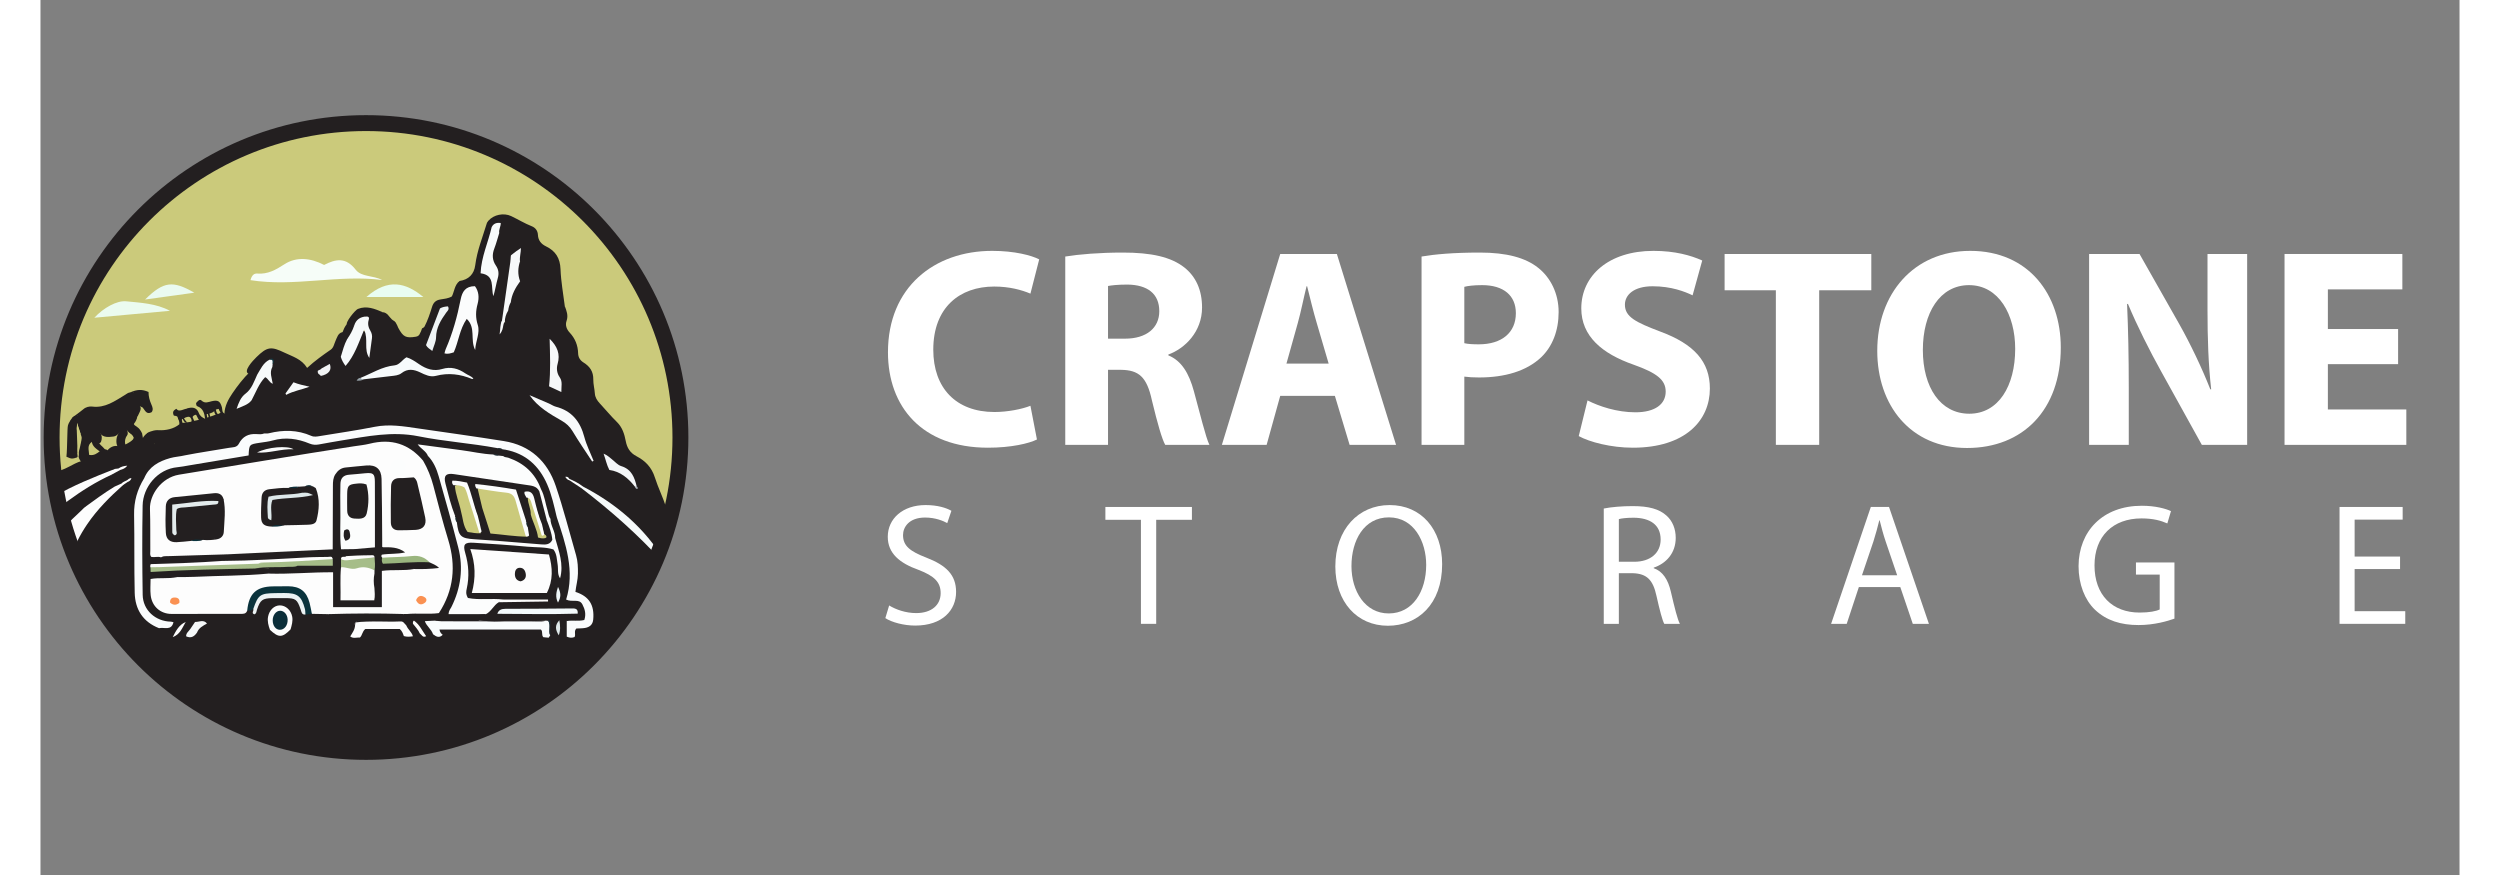 <?xml version="1.0" encoding="utf-8"?>
<!-- Generator: Adobe Illustrator 16.0.0, SVG Export Plug-In . SVG Version: 6.00 Build 0)  -->
<!DOCTYPE svg PUBLIC "-//W3C//DTD SVG 1.1//EN" "http://www.w3.org/Graphics/SVG/1.1/DTD/svg11.dtd">
<svg version="1.1" id="TEXT" xmlns="http://www.w3.org/2000/svg" xmlns:xlink="http://www.w3.org/1999/xlink" x="0px" y="0px"
	 width="200px" height="70px" viewBox="0 0 1520.537 550" enable-background="new 0 0 1520.537 550" xml:space="preserve">
<rect x="0" y="0" width="1520.537" height="550" fill="#808080" stroke="none"/>
<g id="design">
	<g id="ilustration">
		<defs>
			<circle id="_x3C_Path_x3E__clip" cx="204.625" cy="275" r="197.625"/>
		</defs>
		<clipPath id="_x3C_Path_x3E__clip_1_">
			<use xlink:href="#_x3C_Path_x3E__clip"  overflow="visible"/>
		</clipPath>
		<g id="IMAGE__x28_GROUP_x29_" clip-path="url(#_x3C_Path_x3E__clip_1_)">
			<circle id="EXTENSSION_TOP" fill-rule="evenodd" clip-rule="evenodd" fill="#CBCA7B" cx="213.129" cy="236.605" r="216.262"/>
			<rect x="7.585" y="378.305" fill-rule="evenodd" clip-rule="evenodd" fill="#231F20" width="411.677" height="105.305"/>
			<g id="logo">
				<defs>
					<rect id="RED" x="-77.316" y="132.699" width="522.466" height="246.576"/>
				</defs>
				<clipPath id="RED_1_">
					<use xlink:href="#RED"  overflow="visible"/>
				</clipPath>
				<g clip-path="url(#RED_1_)">
					<path fill-rule="evenodd" clip-rule="evenodd" fill="#231F20" d="M329.56,192.357c1.1,3.02,2.333,5.91,1.119,9.339
						c-0.938,2.644,0.007,5.279,1.933,7.337c3.456,3.689,5.209,8.039,5.333,13.053c0.065,2.587,1.336,4.5,3.397,5.779
						c4.017,2.497,6.226,5.71,6.141,10.714c-0.048,2.883,0.789,5.817,0.979,8.777c0.15,2.365,1.397,4.383,3.06,6.159
						c3.621,3.867,6.974,8.002,10.756,11.701c3.457,3.378,4.758,7.6,5.603,12.028c0.813,4.246,2.663,7.358,6.66,9.466
						c5.576,2.938,9.586,6.864,11.704,13.57c1.974,6.244,5.026,12.286,7.035,18.645c0.58,1.829,1.478,3.602,3.298,4.342
						c9.984,4.053,15.748,12.405,21.357,20.873c6.196,9.359,11.487,19.213,15.273,29.81c0.628,1.76,1.952,3.738-0.057,5.678
						c-1.72,0.557-3.602,0.266-5.457,0.272c-30.272,0.1-60.543,0.103-90.814,0.294c-9.973,0.063-204.987-127.777-204.981-128.4
						c0.63-4.977,3.369-9,6.092-12.99c1.402-2.051,3.33-2.809,5.651-0.937c-0.007-2.6-1.202-5.474,1.733-7.318
						c1.231-0.121,2.356,0.901,3.563,0.377c0.604-0.372,1.014-0.829,1.393-1.328c3.732-4.914,6.403-5.46,10.265-2.107
						c4.194,3.641,4.322,8.054,0.331,11.927c-0.452,0.439-0.821,0.923-1.114,1.474c-0.649,1.598-1.679,2.981-2.64,4.728
						c3.649-1.941,7.569-2.321,11.108-3.844c2.391-2.113,4.775-4.229,7.263-6.227c1.594-0.919,3.382-1.574,4.513-3.453
						c-1.259-0.769-3.096,0.995-4.017-0.828c-0.207-4.684,3.083-7.932,8.372-8.232c1.56-0.088,3.092,0.11,4.542,0.733
						c1.092,0.596,1.671,1.824,3.001,2.516c5.896-4.761,5.469-13.613,11.124-18.558c3.147,2.68,3.147,2.68,3.216,13.011
						c1.765-6.413-1.318-13.932-2.146-21.66c0.001-2.677,1.81-3.076,3.748-2.537c2.571,0.718,4.765-0.126,7.033-0.989
						c3.159-0.059,5.053,1.785,6.495,4.315c1.305,1.983,2.651,3.949,3.469,6.208c3.092,5.741,4.784,6.563,10.997,5.58
						c1.406-0.222,2.223-0.899,2.676-2.161c0.971-1.637,1.324-3.482,1.793-5.294c1.224-3.513,2.747-6.915,3.797-10.481
						c1.17-3.973,3.762-6.385,7.771-7.086c3.547-0.62,5.901-2.322,6.979-5.872c0.65-2.141,1.93-3.911,4.486-4.137
						c5.778-0.883,9.161-4.255,9.89-9.994c1.165-9.153,4.657-17.656,7.302-26.396c0.168-0.556,0.667-1.012,1.01-1.514
						c1.755,0.826,2.091,2.614,2.821,4.135c-0.085,5.356-2.264,10.247-3.512,15.345c-0.628,2.56-1.564,5.046-1.956,7.666
						c-0.362,2.438-0.036,4.564,2.297,6.094c3.195,2.095,4.227,5.224,3.54,8.953c1.459-5.897,0.851-11.391-1.15-17.232
						c-2.115-6.172,0.865-12.092,4.359-17.411c0.892-0.45,1.911-0.52,2.704-0.082c4.075,2.249,8.483,3.628,12.797,5.282
						c2.19,0.838,4.361,2.718,3.765,5.271c-0.739,3.161-1.333,6.866-5.445,7.876c-1.616-0.626-1.677-2.09-1.732-3.466
						c-0.051-1.295-0.077-2.501-1.608-2.955c-1.09-0.582-1.772-1.748-3.272-2.144c-2.478,1.174-4.11,3.075-4.548,5.907
						c2.389,1.347,3.773-3.906,6.099-0.415c0.659,7.856-1.72,15.389-2.442,23.097c-0.505,5.411-2.065,10.648-2.872,16.005
						c-0.618,1.707-1.746,3.292-1.33,4.852c0.011-0.18,0.064-0.775,0.111-1.378c0.169-0.958,0.616-1.634,1.678-1.703
						c5.63,3.737,10.394,1.112,15.36-2.238c3.997,1.663,5.585,6.392,10.379,8.802C319.498,201.856,323.792,196.521,329.56,192.357z"
						/>
					<path fill-rule="evenodd" clip-rule="evenodd" fill="#CBCA7B" d="M263.396,176.622c-3.137,2.498-3.246,6.532-4.805,9.697
						c-2.345,1.35-4.863,1.531-7.272,1.927c-2.809,0.462-4.351,1.936-5.166,4.585c-1.318,4.274-2.726,8.524-4.793,12.515
						c-0.636,0.783-1.582,1.286-2.457,1.053c-6.078-1.621-12.722-1.456-18.012-5.603c-1.815-1.643-2.81-4.317-5.742-4.554
						c-1.836,0.737-3.648,0.472-5.426-0.202c-1.316-0.5-2.658-1.044-4.064-0.859c-12.426,1.636-23.223-4.557-34.761-7.178
						c-8.714-2.461-17.508-4.589-26.323-6.667c-6.012-1.417-11.697-0.978-17.516,0.746c-18.602,5.51-36.762,12.196-54.436,20.192
						c-6.545,2.962-13.267,5.529-19.661,8.827c-3.631,1.873-7.509,1.94-11.443,1.399c-3.249-0.445-6.499-0.838-9.792-0.76
						c-6.703,1.024-13.361-0.334-20.044-0.339c-1.078-0.001-2.18-0.337-2.621-1.58c12.281-12.844,26.202-23.641,41.038-33.373
						c18.684-12.257,39.04-20.619,60.619-25.89c8.576-2.094,17.438-3.145,26.263-4.24c10.746-1.335,21.491-1.112,32.146-0.57
						c13.254,0.673,26.37,3.188,39.244,6.665c13.133,3.546,25.531,8.985,37.765,14.77
						C252.052,169.98,257.321,174.057,263.396,176.622z"/>
					<path fill-rule="evenodd" clip-rule="evenodd" fill="#231F20" d="M75.251,379.986c-18.881,0.055-37.762,0.166-56.643,0.146
						c-29.488-0.03-58.977-0.139-88.464-0.256c-1.882-0.01-4.298,0.857-5.03-2.503c4.1-8.293,10.066-15.645,16.04-23.033
						c4.099-5.07,9.461-9.059,12.625-14.906c0.325-0.313,0.662-0.616,1.008-0.907c4.843-4.284,10.012-8.202,14.733-12.615
						c4.083-3.815,9.417-5.922,13.169-10.209c1.686-1.926,4.007-1.445,5.712,0.514c1.627,1.869,3.395,3.709,3.315,6.472
						c-0.833,3.179-3.608,4.592-5.938,6.342c-15.821,11.888-29.893,25.506-41.394,41.675c-0.883,1.243-2.153,2.286-2.355,4.772
						c6.189,0.096,12.314,0.421,18.442-0.254c2.13-0.237,2.906-2.221,3.722-3.887c10.672-21.8,26.637-39.052,45.892-53.479
						c2.113-1.584,4.137-3.371,6.939-3.683c1.246,0.001,2.498-0.067,3.513-0.885c2.194-1.761,4.489-2.874,7.11-0.948
						c2.802,2.059,1.298,4.706,0.836,7.197c-4.656,5.84-10.597,10.476-15.183,16.424C5.149,346.535-1.819,357.7-5.546,370.654
						c-0.38,1.319-1.106,2.619-0.162,4.626c5.707,0.403,11.663,0.45,18.165-0.224c2.259-29.422,15.37-52.715,38.49-70.424
						c0.902-0.512,1.844-0.974,2.609-1.618c-0.047,0.03,0.189-0.068,0.189-0.068s-0.223,0.068-0.243,0.085
						c-0.789,0.684-1.725,1.076-2.602,1.58c-1.497,0.783-2.552,2.52-4.596,2.115c-5.111-1.684-2.99-5.288-2.27-8.527
						c1.139-2.355,3.661-2.345,5.629-3.281c0.416-0.343,1.1-0.219,1.398-0.772c-0.667,0.562-1.534,0.738-2.283,1.153
						c-0.894,0.237-1.789,0.441-2.712,0.533c-3.645,0.743-7.334,1.15-11.028,1.464c-4.813,0.411-7.503-2.385-7.038-7.173
						c0.177-0.254,0.414-0.654,0.63-0.627c5.548,0.688,9.115-3.572,13.635-5.437c3.144-0.375,5.65-2.034,8.017-3.989
						c5.503-1.319,10.899-3.047,16.639-3.301c4.445-0.197,5.919,1.34,4.684,5.631c-0.301,1.046-0.355,2.129-0.612,3.179
						c-4.505,8.546-5.341,17.694-5.063,27.206c0.347,11.838,0.269,23.698,0.024,35.542c-0.188,9.193,3.014,16.387,10.856,21.37
						c0.658,0.416,1.206,0.981,1.646,1.637c0.412,2.775,2.796,5.288,1.229,8.356C78.219,380.688,76.747,380.512,75.251,379.986z"/>
					<path fill-rule="evenodd" clip-rule="evenodd" fill="#231F20" d="M329.56,192.357c-1.534,4.07-4.514,6.881-8.269,9.5
						c-0.045,3.451-0.43,7.131-4.528,9.512c-3.386-3.256-6.53-6.68-9.415-10.235c-2.071,0.919-0.475,3.263-2.495,4.252
						c-2.009-1.347-4.181-0.565-6.473,0.294c-3.886,1.457-4.703,0.949-6.524-3.315c-1.604-2.795-0.207-5.031,1.338-7.241
						c0.821-0.665,1.926-0.684,2.834-1.033c0.392-1.825-1.436-2.695-1.43-4.21c-0.203-1.101-0.251-2.251,0.175-3.245
						c2.628-6.116,5.429-12.144,4.364-19.14c-0.204-1.343,0.668-2.72,2.257-3.204c3.706-1.326,1.958-6.175,5.367-7.477
						c-2.646-5.241-7.298-5.272-12-5.879c-1.039-2.79-4.122-3.025-6.401-4.458c-1.396-0.786-0.959-2.361-1.52-3.549
						c-0.995-1.067-2.206,0.644-3.23-0.201c-1.834-0.753-1.898-2.394-2.013-4.01c3.186-3.735,9.54-5.139,14.273-2.885
						c4.342,2.069,8.441,4.6,12.953,6.383c2.152,0.85,3.734,2.698,3.854,5.414c0.151,3.428,2.005,5.74,5.087,7.221
						c6.01,2.888,8.871,7.46,9.117,14.391C327.159,176.969,328.617,184.653,329.56,192.357z"/>
					<path fill-rule="evenodd" clip-rule="evenodd" fill="#231F20" d="M135.722,224.509c6.838-6.68,9.218-6.896,17.771-2.786
						c5.026,2.416,10.603,3.899,14.105,9.538c4.998-4.591,9.938-8.058,14.902-11.5c1.792-1.243,2.112-3.753,3.036-5.723
						c0.971-2.073,1.469-4.551,4.187-5.247c2.474,0.348,2.792,2.487,3.559,4.263c-0.681,4.071-1.19,8.215-4.52,11.223
						c-2.715,1.266-5.824-0.653-8.635,1.455c-2.137,1.603-3.742,3.003-3.408,5.821c-0.118,1.601-0.436,3.176-0.576,4.773
						c-1.56,3.064-5.062,4.106-7.023,6.752c-3.57-0.19-7.609,1.307-10.092-2.8c-0.678-0.49-1.095-1.085-0.785-1.969
						c0.803-1.32,2.052,0.223,3.036-0.619c2.819-5.386,0.797-9.172-6.194-11.234c-1.658,0.449-2.354,1.845-3.08,3.227
						c-0.645,1.227-1.329,2.433-2.021,3.698c-2.22,0.183-3.771-0.362-4.25-2.661c-0.465-0.423-0.68-0.962-0.752-1.564
						c-0.123-0.58-0.071-1.316-1.053-1.11c-3.492,1.922-4.396,6.229-7.74,8.246c-2.025,0.686-3.585-0.509-5.248-1.289
						C127.038,233.546,133.477,226.701,135.722,224.509z"/>
					<path fill-rule="evenodd" clip-rule="evenodd" fill="#FBFCFC" d="M259.788,221.457c-2.024,0.656-3.792,1.235-5.847,0.687
						c0.251-0.908,0.386-1.806,0.737-2.606c4.398-10.035,7.289-20.537,9.41-31.24c0.994-4.995,3.062-8.425,9.004-8.412
						c2.428,3.23,2.75,7.164,1.662,11.173c-1.211,4.464-1.355,8.591,0.116,13.208c1.575,4.952-1.318,9.93-1.637,15.715
						c-3.324-6.457,0.613-13.934-5.299-19.541C263.399,207.084,262.842,214.627,259.788,221.457z"/>
					<path fill-rule="evenodd" clip-rule="evenodd" fill="#F7FBFC" d="M201.194,237.518c7.044-2.832,13.537-7.094,21.38-7.866
						c3.135-0.309,4.717-3.435,7.485-5.073c2.869,0.828,5.427,2.632,7.944,4.344c4.486,3.052,9.164,4.638,14.525,3.009
						c5.348-1.625,10.07-0.292,14.512,2.755c1.648,1.132,3.702,1.644,5.085,3.275c-0.316,0.112-0.631,0.351-0.816,0.272
						c-7.37-3.072-14.894-4.048-22.738-1.984c-3.561,0.936-6.736-0.647-9.833-2.14c-4.033-1.943-7.882-2.621-11.807,0.447
						c-1.858,1.453-4.347,1.58-6.687,1.846c-5.733,0.649-11.46,1.353-17.188,2.034C202.106,238.798,201.097,239.277,201.194,237.518
						z"/>
					<path fill-rule="evenodd" clip-rule="evenodd" fill="#F7FAFB" d="M188.762,224.276c1.186-3.789,2.115-7.672,4.044-11.191
						c-0.526-3.772,2.423-6.358,3.285-9.662c2.906-5.101,4.383-5.86,8.756-4.513c1.394,0.041,1.945,0.67,1.5,2.068
						c-0.814,2.549-0.269,4.85,1.108,7.108c0.813,1.33,1.107,2.92,0.906,4.505c-0.503,3.975-1.063,7.942-1.667,12.385
						c-3.685-5.396-0.389-11.517-3.26-17.716c-3.51,8.366-5.985,16.24-11.671,22.762
						C190.377,228.181,189.357,226.353,188.762,224.276z"/>
					<path fill-rule="evenodd" clip-rule="evenodd" fill="#F8FBFB" d="M283.61,142.729c1.15-2.206,3.003-2.926,5.702-2.556
						c0.077,2.178-1.343,4.152-0.952,6.306c-1.021,3.259-1.876,6.581-3.102,9.76c-1.463,3.79-1.285,7.323,0.985,10.659
						c1.69,2.483,2.061,4.952,1.21,7.907c-1.054,3.67-1.602,7.488-2.768,11.348c-1.786-5.316,1.359-13.135-8.053-14.38
						C277.079,161.413,281.447,152.317,283.61,142.729z"/>
					<path fill-rule="evenodd" clip-rule="evenodd" fill="#F8FAFB" d="M307.402,248.397c4.09,1.752,8.189,3.488,12.27,5.264
						c1.427,0.62,2.745,1.591,4.224,1.969c10.035,2.574,15.372,9.285,17.949,19.048c1.361,5.153,3.851,10.01,5.832,15
						c-0.296,0.146-0.592,0.293-0.892,0.438c-4.136-6.335-8.452-12.564-12.325-19.057c-1.766-2.958-3.981-4.969-6.907-6.641
						C320.125,260.176,312.677,255.901,307.402,248.397z"/>
					<path fill-rule="evenodd" clip-rule="evenodd" fill="#F6FAFA" d="M340.882,305.764c21.317,11.07,38.959,26.178,51.498,46.891
						c0.458,1.002-0.059,1.115-0.873,0.956c-15.679-17.313-33.089-32.721-51.637-46.873
						C339.688,305.873,339.861,305.379,340.882,305.764z"/>
					<path fill-rule="evenodd" clip-rule="evenodd" fill="#231F20" d="M131.702,233.67c1.456,0.735,2.604,2.217,4.512,1.845
						c1.17,5.206-2.853,8.104-5.289,11.655c-1.461,2.13-3.853,3.605-4.569,6.391c2.448,0.235,3.804-2.775,6.326-1.954
						c0.614,0.464,1.227,0.927,1.668,1.26c-0.41,2.138-2.641,3.458-1.018,5.633c1.923,0.966,4.158,0.195,6.266,0.576
						c-1.787,1.163-3.893,0.888-5.844,1.171c-3.496,0.506-6.049,2.073-7.459,5.358c-1.394,1.576-3.012,1.377-3.703-0.331
						c-1.322-3.271-3.916-4.465-6.96-5.256c0.125-4.853,2.522-9.134,5-12.78C123.87,242.469,127.488,237.765,131.702,233.67z"/>
					<path fill-rule="evenodd" clip-rule="evenodd" fill="#231F20" d="M204.848,198.91c-3.784,0.23-6.478,1.922-7.639,5.678
						c-1.626,1.192-3.106,0.659-4.544-0.373c-1.346-1.393,5.155-9.347,6.8-10.008c5.668-2.28,10.642-0.048,15.684,2.036
						c-1.201,0.905-2.402,1.811-3.69,2.779c-1.661-0.503-3.245-0.971-4.822-1.47C205.372,197.151,205.029,197.911,204.848,198.91z"
						/>
					<path fill-rule="evenodd" clip-rule="evenodd" fill="#F7F9FA" d="M301.395,164.292c-1.284,4.097-1.541,8.2,0.089,12.528
						c-2.859,3.957-5.326,8.216-5.866,13.288c-0.128,1.844,0.613,3.967-1.639,5.131c-1.384,2.174-2.062,4.557-2.123,7.125
						c-0.707,0.531-0.667,1.396-0.943,2.119c-2.16-0.367-0.993-1.743-0.85-2.809c1.759-12.314,3.523-24.628,5.261-36.945
						c0.194-1.383,0.222-2.789,0.329-4.183c-0.022-2.151,1.313-2.564,3.089-2.414c0.996-0.68,1.992-1.363,3.264-2.234
						C301.987,158.919,301.061,161.574,301.395,164.292z"/>
					<path fill-rule="evenodd" clip-rule="evenodd" fill="#F7FAFA" d="M132.684,251.608c-2.272,2.918-5.708,3.7-9.425,5.377
						c1.415-4.055,2.539-7.226,5.8-9.703c3.746-2.847,5.223-7.554,7.156-11.768c2.163-3.467,3.728-7.425,7.709-9.403
						c3.071-0.74,2.288,1.234,2.005,2.853c-0.066,0.584-0.13,1.17-0.195,1.755c-1.868,3.378-0.333,6.841,0.278,10.533
						c-2.396-0.959-2.741-3.236-4.781-4.174C137.21,241.17,135.368,246.648,132.684,251.608z"/>
					<path fill-rule="evenodd" clip-rule="evenodd" fill="#F6F8F9" d="M320.039,212.946c4.964,4.908,6.765,9.72,5.012,15.8
						c-0.798,2.78-0.517,5.819,1.352,8.478c1.86,2.642,0.929,5.646,0.997,9.205c-2.793-1.302-5.092-2.374-7.73-3.603
						C320.728,233.071,320.299,223.361,320.039,212.946z"/>
					<path fill-rule="evenodd" clip-rule="evenodd" fill="#EFF4F5" d="M246.288,220.616c-1.729-1.316-3.113-2.064-3.956-3.697
						c2.879-7.56,5.8-15.225,8.777-23.042c1.522-0.924,3.285-1.183,5.021-1.299c1.064,1.965-0.324,2.848-1.082,3.906
						c-3.356,4.698-6.329,9.438-6.399,15.608C248.621,214.76,247.224,217.41,246.288,220.616z"/>
					<path fill-rule="evenodd" clip-rule="evenodd" fill="#F4F6F8" d="M373.591,305.844c-4.162-5.297-9.082-9.458-16.025-10.452
						c-1.666-3.165-2.268-6.487-3.618-10.226c2.396,0.943,3.654,2.3,5.084,3.396c1.978,1.518,3.749,3.733,5.985,4.414
						c6.547,1.998,8.407,7.137,9.759,12.853C374.387,306.264,373.99,306.268,373.591,305.844z"/>
					<path fill-rule="evenodd" clip-rule="evenodd" fill="#231F20" d="M298.742,158.132c-1.029,0.805-2.061,1.61-3.089,2.414
						c-1.403,1.587-2.321,3.682-4.458,4.444c-1.611-0.473-2.459-1.466-2.853-3.129c1.437-3.382,3.84-6.103,6.856-8.384
						C297.196,154.521,298.508,155.915,298.742,158.132z"/>
					<path fill-rule="evenodd" clip-rule="evenodd" fill="#F7FAFA" d="M159.028,240.278c3.255,1.325,6.685,2.024,10.092,2.8
						c-4.85,1.845-10.02,2.607-14.672,5.12c-0.148-0.29-0.296-0.581-0.444-0.872C155.678,244.978,157.354,242.628,159.028,240.278z"
						/>
					<path fill-rule="evenodd" clip-rule="evenodd" fill="#F1F3F4" d="M176.144,236.326c-0.218-1.091-2.021-0.721-1.873-3.077
						c0.064-0.58,1.75-0.676,2.449-1.697c1.704-0.939,3.408-1.878,5.127-2.827C183.328,232.557,181.226,235.288,176.144,236.326z"/>
					<path fill-rule="evenodd" clip-rule="evenodd" fill="#FCFDFD" d="M340.882,305.764c-0.338,0.324-0.674,0.647-1.012,0.974
						c-2.452-1.606-4.905-3.214-7.357-4.818c-0.338-0.163-0.48-0.364-0.431-0.608c0.051-0.264,0.124-0.396,0.217-0.396
						C335.303,302.276,338.299,303.654,340.882,305.764z"/>
					<path fill-rule="evenodd" clip-rule="evenodd" fill="#F7F9FA" d="M290.063,201.674c0.441,0.889-0.087,2.071,0.85,2.809
						c-0.304,1.792-0.492,3.628-2.333,5.714C289.17,206.86,288.757,204.153,290.063,201.674z"/>
					<path fill-rule="evenodd" clip-rule="evenodd" fill="#8499A0" d="M395.202,356.416c1.125,1.181,2.059,2.471,2.853,4.8
						c-2.009-1.31-3.118-2.353-3.775-3.859C394.526,356.984,394.607,356.45,395.202,356.416z"/>
					<path fill-rule="evenodd" clip-rule="evenodd" fill="#CDD5D9" d="M395.202,356.416c-0.308,0.313-0.614,0.629-0.922,0.94
						c-0.925-1.247-1.85-2.496-2.773-3.746c0.292-0.318,0.583-0.638,0.873-0.956C393.73,353.603,394.28,355.15,395.202,356.416z"/>
					<path fill-rule="evenodd" clip-rule="evenodd" fill="#98A4AA" d="M201.194,237.518c0.347,0.861,1.276,0.544,1.863,0.919
						c-1.199,0.907-2.564,0.871-4.333,0.827C199.406,238.085,200.104,237.548,201.194,237.518z"/>
					<path fill-rule="evenodd" clip-rule="evenodd" fill="#FCFDFD" d="M332.3,300.915c0.07,0.334,0.142,0.669,0.214,1.004
						c-1.111-0.258-1.893-0.945-2.657-2.189C331.117,299.515,331.848,299.861,332.3,300.915z"/>
					<path fill-rule="evenodd" clip-rule="evenodd" fill="#ACB3BC" d="M373.591,305.844c0.396-0.006,0.79-0.01,1.185-0.015
						c0.69,0.286,0.687,0.817,0.493,1.551C374.23,307.364,373.88,306.643,373.591,305.844z"/>
					<path fill-rule="evenodd" clip-rule="evenodd" fill="#F6FDF8" d="M178.287,166.54c7.084-3.689,13.603-5.099,19.832,2.981
						c3.633,4.713,11.103,3.491,16.592,6.482c-27.502-3.549-54.989,4.465-82.717,0.091c0.922-3.472,2.535-4.278,4.297-4.141
						c6.572,0.507,11.535-2.266,17.006-5.819C160.941,161.169,169.758,162.116,178.287,166.54z"/>
					<path fill-rule="evenodd" clip-rule="evenodd" fill="#EBFBEF" d="M81.391,195.36c-15.847,1.453-31.697,2.905-47.543,4.359
						C39.596,193.5,48,188.805,53.869,189.391C62.846,190.286,72.796,190.751,81.391,195.36z"/>
					<path fill-rule="evenodd" clip-rule="evenodd" fill="#E9FDF1" d="M240.655,186.688c-11.007,0-22.021,0-35.805,0
						C218.477,174.731,229.675,177.606,240.655,186.688z"/>
					<path fill-rule="evenodd" clip-rule="evenodd" fill="#EAFAF0" d="M65.746,188.272c11.721-11.567,17.476-12.043,30.937-4.286
						C87.059,185.319,77.971,186.58,65.746,188.272z"/>
					<path fill-rule="evenodd" clip-rule="evenodd" fill="#FDFDFD" d="M17.213,314.878c-23.323,15.812-42.109,35.594-53.99,61.894
						c-7.941,0-16.03,0-24.279,0c-0.726-1.1,0.535-1.768,1.064-2.557c12.606-18.742,28.524-34.262,46.565-47.703
						c1.608-1.198,3.233-2.365,4.526-3.923c0.697-2.091,2.503-3.093,4.178-4.195c12.348-8.123,25.353-15.019,39.116-20.401
						c3.966-1.549,8.187-2.5,12.413-3.252c0.766-0.092,1.532-0.183,2.298-0.274c1.02-0.421,1.154,0.106,1.002,0.937
						c-1.841,1.006-3.682,2.012-5.523,3.015c-0.44,1.229-1.311,2.056-2.423,2.683c-7.645,4.314-15.223,8.743-22.744,13.27
						C18.753,314.768,18.021,315.03,17.213,314.878z"/>
					<path fill-rule="evenodd" clip-rule="evenodd" fill="#FDFDFD" d="M52.005,304.822c-8.406,7.479-16.336,15.392-22.685,24.76
						c-9.047,13.344-14.064,28.043-14.92,44.154c-0.048,0.903,0.198,1.885-0.733,2.912c-7.218,0-14.649,0-22.445,0
						c0.791-4.75,2.407-9.225,4.184-13.609c6.499-16.024,16.44-29.638,29.266-41.186c1.032-0.929,1.995-1.938,2.99-2.908
						c4.757-6.57,11.048-10.924,18.873-13.061c1.495-0.665,2.99-1.328,4.484-1.993C52.035,303.473,52.176,303.982,52.005,304.822z"
						/>
					<path fill-rule="evenodd" clip-rule="evenodd" fill="#231F20" d="M46.806,294.74c-13.182,5.16-26.352,10.348-38.578,17.599
						c-5.723,3.395-11.42,6.833-17.129,10.25c-1.269-2.702-3.298-4.837-5.084-7.13c-2.903,0.508-3.871,3.337-5.904,4.449
						c-6.188,3.381-10.587,9.057-16.687,12.491c-2.825,1.591-3.432,5.528-6.871,6.559c-0.742,0.222-1.429,0.568-2.226,0.527
						c5.915-6.76,13.248-11.924,19.965-17.781c1.272-1.108,2.513-2.251,3.769-3.378c0.685-1.055,1.833-1.479,2.842-2.095
						l-0.043,0.04c2.436-1.659,4.073-4.104,6.071-6.195c1.181-0.851,2.682-1.142,3.766-2.166c0.535-0.313,1.104-0.553,1.689-0.754
						c2.125-1.164,4.092-2.57,6.092-3.926c0.302-0.281,0.642-0.502,1.003-0.693c1.535-0.463,2.984-1.109,4.303-2.031
						c0.333-0.205,0.69-0.367,1.055-0.502c0.913-0.214,1.809-0.484,2.624-0.957c0.736-0.759,0.528-1.965,1.285-2.701
						c6.49-0.289,11.282-5.028,17.283-6.613c0.885-0.259,1.763-0.402,2.587,0.179c-0.64,3.554,1.832,4.904,4.644,6.33
						c3.474-1.623,7.83,0.411,11.419-2.197C45.032,293.788,46.081,294.486,46.806,294.74z"/>
					<path fill-rule="evenodd" clip-rule="evenodd" fill="#231F20" d="M93.457,273.111c-0.412,0.201-0.819,0.56-1.239,0.575
						c-9.249,0.305-16.446,4.605-22.362,11.421c-0.369-2.104,0.752-3.824,2.095-6.225c-7.974-1.773-14.796,1.234-21.775,2.586
						c-0.963,0.27-1.438-0.338-1.87-1.033c-0.773-1.768-0.701-3.591-0.36-5.436c0.554-1.788,1.274-3.468,2.986-4.487
						c1.236-0.53,2.447-0.6,3.59,0.242c0.507,0.482,0.939,1.02,1.098,1.724c0.181,1.542-0.755,2.954-0.528,4.829
						c1.521-0.397,2.92-0.701,3.349-2.488c-0.669-2.001-3.231-2.292-3.872-4.31c-0.056-4.44-0.139-8.867,2.411-12.825
						c1.208-1.878,2.422-3.601,5.066-2.919c1.589,1.497,0.875,3.091,0.128,4.636c-0.877,1.817-1.814,3.6-1.584,5.693
						c2.642,2.947,7.985,5.021,13.546,5.31c4.735,0.247,9.628-0.801,13.144-3.707c0.208-2.471-1.044-4.021-3.26-4.954
						c-1.292-2.868-0.882-3.736,2.561-5.405c2.21,1.28,4.484,0.583,6.695,0.101c2.992-0.651,5.157,0.204,6.24,3.126
						c0.706,1.904,2.161,2.875,3.878,3.629c1.189,2.6-0.95,3.273-2.533,3.886C97.694,268.307,95.29,270.323,93.457,273.111z"/>
					<path fill-rule="evenodd" clip-rule="evenodd" fill="#231F20" d="M28.617,289.911c-0.34,0.148-0.681,0.298-1.022,0.446
						c-0.34,0.148-0.682,0.297-1.022,0.444c-0.851-0.277-1.341-0.843-1.721-1.495c-0.38-0.652-0.648-1.393-1.052-2.021
						c-2.066,0.646-3.099,0.97-4.036,0.944c-0.938-0.026-1.778-0.402-3.461-1.152c0.311-2.627,0.418-7.133,0.516-11.195
						c0.098-4.063,0.186-7.683,0.458-8.536c0.271-0.854,0.49-1.309,0.696-1.667c0.206-0.357,0.399-0.615,0.618-1.072
						c0.972-0.708,1.762-0.465,2.439-0.012c0.677,0.454,1.242,1.118,1.764,1.251c0.522,0.132,0.186,1.402,0.083,2.826
						c-0.102,1.425,0.031,3.006,1.493,3.762c0.377,0.391,0.602,0.551,0.712,0.534c0.111-0.017,0.108-0.21,0.032-0.527
						c-0.187-0.775-0.817-2.289-1.314-3.761c-0.497-1.472-0.86-2.904-0.515-3.516c0.487-0.863,1.489-1.024,2.415-0.721
						c0.926,0.303,1.777,1.069,1.961,2.061c0.443,2.38,1.284,3.908,2.568,4.686c1.283,0.779,3.009,0.808,5.222,0.187
						c0.367-0.103,0.743-0.057,1.102,0.083c0.358,0.141,0.699,0.378,0.997,0.657c0.614,0.89,0.917,1.807,0.976,2.745
						c0.059,0.938-0.125,1.895-0.484,2.867c-0.963,1.418-1.877,1.172-2.785,0.675s-1.807-1.243-2.741-0.827
						c-1.773,1.145-2.271,2.498-2.318,3.934c-0.048,1.434,0.352,2.948,0.373,4.412c1.555,0.301,2.783,0.076,3.851-0.398
						c1.068-0.477,1.977-1.203,2.893-1.91c0.468-0.365,0.958-0.672,1.483-0.885c0.525-0.214,1.086-0.335,1.696-0.326
						c0.24,0.016,0.473,0.059,0.699,0.125c0.227,0.065,0.446,0.154,0.66,0.267c0.39,0.317,0.731,0.652,0.909,1.044
						c0.178,0.391,0.19,0.839-0.08,1.382c-0.664,0.4-1.375,0.749-2.058,1.129c-0.683,0.38-1.337,0.789-1.887,1.31
						c-1.488,1.409-3.055,2.318-4.732,2.701C32.328,290.746,30.542,290.604,28.617,289.911z M23.94,285.991
						c-0.089-1.82,0.267-4.034,0.646-5.794c0.379-1.76,0.78-3.064,0.78-3.064c-1.858,1.413-2.17,4.537-2.04,6.854
						S24.029,287.811,23.94,285.991z"/>
					<path fill-rule="evenodd" clip-rule="evenodd" fill="#231F20" d="M46.535,305.885c-6.52,4.021-12.711,8.521-18.873,13.061
						c-1.34-1.625,0.989-2.738,0.676-4.176c-1.971-2.8-3.988-3.029-6.582-0.789c-1.154,0.996-2.535,3.23-4.543,0.897
						c8.614-6.333,17.631-11.995,27.37-16.461c0.405,2.356,0.405,2.356-0.704,4.59C44.164,304.488,45.307,305.225,46.535,305.885z"
						/>
					<path fill-rule="evenodd" clip-rule="evenodd" fill="#231F20" d="M42.682,285.222c-0.323-0.563-0.645-1.125-0.967-1.688
						c1.91-2.461,4.304-3.738,7.497-3.069c0.321,0.335,0.643,0.671,0.964,1.005C48.292,283.947,45.705,285.021,42.682,285.222z"/>
					<path fill-rule="evenodd" clip-rule="evenodd" fill="#FDFDFD" d="M50.106,295.402c-0.335-0.312-0.668-0.625-1.002-0.937
						c1.479-1.133,3.183-1.553,5.428-1.75C53.258,294.491,51.676,294.937,50.106,295.402z"/>
					<path fill-rule="evenodd" clip-rule="evenodd" fill="#FDFDFD" d="M52.005,304.822c-0.328-0.311-0.658-0.621-0.986-0.931
						c1.012-1.286,2.693-1.459,3.931-2.37c0.302,0.518,0.247,0.995-0.168,1.428C53.856,303.573,52.931,304.197,52.005,304.822z"/>
					<path fill-rule="evenodd" clip-rule="evenodd" fill="#FDFDFD" d="M54.782,302.949c0.056-0.476,0.112-0.953,0.168-1.428
						c0.463-0.66,1.163-0.831,2.188-1.09C56.877,302.02,55.825,302.48,54.782,302.949z"/>
					<path fill-rule="evenodd" clip-rule="evenodd" fill="#231F20" d="M26.875,257.278c1.608-1.466,3.881-1.941,5.665-1.718
						c8.15,1.021,14.165-3.474,20.498-7.273c1.06-0.635,2-1.512,3.313-1.636c0.707-0.254,1.422-0.375,2.161-0.135
						c0.674,1.016,0.14,1.882-0.573,2.446c-6.509,5.14-13.158,10.153-22.005,9.956c-3.251-0.073-6.074,0.6-8.926,2.074
						c-1.494,0.771,3.507-3.437-4.203,0.537c-3.909,2.014-3.379,1.415-1.617,0.071C22.901,260.291,25.779,258.278,26.875,257.278z"
						/>
					<path fill-rule="evenodd" clip-rule="evenodd" fill="#231F20" d="M58.624,246.824c-0.757-0.058-1.516-0.116-2.273-0.173
						c4.526-1.945,7.523-2.046,11.563-0.265c-0.029,2.666,0.675,5.313,1.804,7.87c0.685,1.551,1.355,3.173,0.17,4.822
						c-3.332,1.811-4.154-1.215-5.653-2.935c3.156-3.261,2.363-6.631-1.861-7.753C61.042,248.035,59.572,248.076,58.624,246.824z"/>
					<path fill-rule="evenodd" clip-rule="evenodd" fill="#231F20" d="M-8.918,297.354c0.165-2.01-0.004-4.172,2.369-5.189
						c1.658-0.682,2.224,1.592,4.27,1.21c8.858-3.131,9.583-2.968,11.346,2.882c-0.42,1.349,0.298,2.447,0.855,3.553
						c-0.693,0.592-1.445,0.315-2.148,0.357c-1.201-0.527-1.901,0.251-2.61,1.005l-0.289-0.008l-0.29,0.001
						c-2.093-0.337-3.652,0.619-5.006,2.07c-0.003,0.223,0,0.447,0.009,0.67c-3.544-0.804-4.93-4.691-8.271-5.786
						C-8.695,297.843-8.774,297.588-8.918,297.354z"/>
					<polygon fill-rule="evenodd" clip-rule="evenodd" fill="#231F20" points="-14.47,309.765 -14.89,312.018 -14.61,312.425 
						-12.93,310.121 -13.502,309.473 					"/>
					<path id="_x3C_Path_x3E__sheep" fill-rule="evenodd" clip-rule="evenodd" fill="#231F20" d="M-19.092,304.135
						c3.201-0.235,6.438,0.055,9.388-0.754c2.573,1.012,3.465,2.679,2.777,5.145c-0.652,0.038-1.305,0.076-1.958,0.115
						c-1.642,0.431-3.193,1.148-4.85,1.536c-2.139-0.751-4.449-1.062-6.351-2.433C-20.362,306.373-19.804,305.234-19.092,304.135z"
						/>
					<path fill-rule="evenodd" clip-rule="evenodd" fill="#231F20" d="M293.979,195.239c0.254-1.803,0.631-3.567,1.639-5.131
						c0.483,1.418,2.356,1.591,2.836,3.56C298.152,196.535,296.343,196.483,293.979,195.239z"/>
					<path fill-rule="evenodd" clip-rule="evenodd" fill="#231F20" d="M314.761,203.292c-0.25-0.107-0.638-0.159-0.707-0.336
						c-0.071-0.18,0.173-0.483,0.28-0.732c0.248,0.107,0.635,0.16,0.706,0.337C315.111,202.74,314.869,203.044,314.761,203.292z"/>
					<path fill-rule="evenodd" clip-rule="evenodd" fill="#231F20" d="M300.697,199.543c-0.248-0.107-0.636-0.159-0.706-0.337
						c-0.069-0.181,0.175-0.482,0.28-0.731c0.25,0.107,0.637,0.159,0.708,0.336C301.05,198.99,300.807,199.294,300.697,199.543z"/>
					<path fill-rule="evenodd" clip-rule="evenodd" fill="#231F20" d="M58.624,246.824c2.434,0.048,4.901-0.378,7.462,0.419
						c1.248,2.935,2.068,5.953,2.651,8.948c-1.721,1.616-3.061-0.25-4.501-0.048c-0.521-0.239-1.04-0.479-1.559-0.718
						c-3.703,0.828-7.572,6.587-6.488,10.481c0.631,2.266,0.15,3.838-1.006,5.534l-0.302-0.29l0.317,0.274
						c-1.368-0.087-2.737-0.173-4.105-0.26c-1.788,0.907-2.919,2.857-5.069,3.205c-3.188,0.373-6.419,0.9-8.767-2.149
						c-1.147-0.139-2.09,0.441-3.099,0.838c-4.66,1.836-6.979,0.383-7.418-4.6c-0.248-2.812-0.248-2.812-2.778-3.043
						c-0.482,0.601-0.751,1.527-1.838,1.197c-0.642-1.612-1.917-2.108-3.532-2.004c0.297-0.494,1.239-2.313,2.884-3.207
						c0.156,0.032,0.3,0.078,0.429,0.139c2.025-0.405,3.448-2.297,5.484-2.515c2.037-0.218,5.436-1.479,8.359-1.81
						c4.52-0.511,9.604,0.033,13.294-3.916C51.713,250.439,55.757,249.475,58.624,246.824z"/>
					<path fill-rule="evenodd" clip-rule="evenodd" fill="#231F20" d="M103.49,263.333c-0.437-3.374-1.114-6.569-4.859-7.959
						c-0.807-0.3-0.75-1.258-0.84-2.014c0.927-1.038,2.197-2.749,3.377-1.632c2.256,2.136,4.309,0.961,6.489,0.463
						c3.954-0.902,5.255-0.084,6.4,3.887c0.396,1.377-0.174,3.285,1.876,3.879c1.498-0.088,2.772-1.411,4.747-0.62
						c1.388,1.028,2.057,2.908,2.569,4.784c0.496,1.814,1.495,2.085,3.043,1.484c0.12,1.604-0.361,2.576-2.199,2.81
						c-10.251,1.304-20.344,3.665-30.639,4.696c-0.68-4.159,2.483-5.275,5.278-6.726
						C100.408,265.518,102.935,265.948,103.49,263.333z"/>
					<path fill-rule="evenodd" clip-rule="evenodd" fill="#231F20" d="M189.701,209.193c0.762-1.962,1.512-3.929,2.938-5.539
						c1.635-0.239,3.018,0.765,4.571,0.934c-1,3.075-2.547,5.866-4.402,8.497C190.738,212.612,191.196,210.124,189.701,209.193z"/>
					<path fill-rule="evenodd" clip-rule="evenodd" fill="#13343D" d="M145.929,228.965c-0.239-1.251,0.724-3.351-2.005-2.853
						c0.663-0.777,1.532-1.201,2.283-0.359C147.136,226.799,146.891,227.966,145.929,228.965z"/>
					<path fill-rule="evenodd" clip-rule="evenodd" fill="#231F20" d="M37.944,284.3c-2.473-2.046-5.696-3.512-5.734-7.435
						c0.912-0.558,1.824-1.114,2.71-1.654c1.831,0.541,0.673,2.68,1.981,3.42c1.158,1.707,3.198,2.656,3.997,4.668
						C39.913,283.633,38.928,283.966,37.944,284.3z"/>
				</g>
				<polygon clip-path="url(#RED_1_)" fill-rule="evenodd" clip-rule="evenodd" fill="#231F20" points="63.062,321.702 
					63.266,294.62 71.95,278.883 83.832,272.832 103.177,269.981 122.521,266.926 129.852,257.967 135.554,250.025 234.314,311.725 
					345.902,378.312 75.891,378.515 52.27,354.69 				"/>
			</g>
		</g>
		<g clip-path="url(#_x3C_Path_x3E__clip_1_)">
			<path fill-rule="evenodd" clip-rule="evenodd" fill="#231F20" d="M71.002,403.166c1.251-0.242,2.638,0.173,3.751-0.766
				c1.238-1.991-0.174-3.319-1.115-4.821c-0.716-1.142-1.418-2.461,0.875-2.718c0.7-1.061,1.919-1.313,3.084-1.95
				c-10.794-4.185-15.381-12.317-15.355-23.497c0.038-16.203-0.089-32.405,0.039-48.605c0.126-16.154,9.133-26.442,25.091-29.232
				c11.798-2.062,23.658-3.746,35.44-5.912c3.085-0.568,5.804-1.235,7.151-4.649c1.076-2.728,3.704-3.798,6.463-4.325
				c11.1-2.119,22.189-4.828,33.29,0.125c2.214,0.988,4.632,0.576,6.991,0.168c10.803-1.879,21.683-3.298,32.471-5.268
				c6.551-1.195,13.015-1.324,19.612-0.354c19.182,2.818,38.49,4.783,57.557,8.424c1.295,0.375,2.509,1.021,3.874,1.196
				c0.819,0.161,1.567,0.483,2.24,0.979c1.941,2.244,1.262,4.007-1.012,5.479c-1.029,0.414-2.095,0.459-3.18,0.316
				c-1.238-0.191-2.461-0.53-3.737-0.43c-12.138-0.854-24.046-3.502-36.138-4.725c-1.979-0.201-3.923-0.773-6.033-0.609
				c0.447,1.682,2.022,2.813,1.882,4.628c-0.412,2.274-1.708,3.54-4.068,3.604c-2.779-0.685-4.375-3.056-6.519-4.638
				c-6.539-4.824-13.591-6.858-21.825-5.559c-40.278,6.359-80.527,12.885-120.746,19.607c-6.134,1.023-11.873,2.566-15.921,7.748
				c-1.797,2.299-3.274,4.87-3.54,7.73c-0.996,10.73-0.487,21.468-0.347,31.531c1.684,2.015,3.362,1.632,4.776,2.034
				c1.251,0.396,2.671,0.527,3.346,2.033c-1.429,4.241-6.524,0.312-8.353,3.657c-0.194,0.7-0.276,1.413-0.262,2.138
				c0.081,0.969,0.381,1.895,0.61,2.832c0.999,2.382,2.998,1.242,4.675,1.413c3.271,0.33,6.964-1.154,9.607,2.088
				c-0.997,2.663-3.419,2.321-5.521,2.595c-2.634,0.347-5.397-0.419-7.877,0.844c-3.309,9.964,1.769,17.53,11.81,17.595
				c12.477,0.08,24.955,0.008,37.434,0.031c2.723,0.008,5.367-0.34,7.973-1.086c0.851-0.068,1.656,0.091,2.394,0.528
				c0.984,5.424-2.759,9.049-7.675,6.972c-3.737-1.58-7.472-1.525-11.313-1.725c-3.167-0.159-5.488,0.959-7.207,3.527
				c-3.993,0.686-8.854-0.386-10.506,5.197c1.352,0.835,2.973-0.423,4.272,0.564c2.382,2.324,4.996,3.767,8.562,3.24
				c9.389-1.381,18.793-1.188,28.206-0.032c2.458,0.301,5.014,0.58,7.44-0.32c0.713-1.409-0.485-2.696-0.075-4.014
				c0.1-0.333,0.388-0.835,0.513-0.774c4.578,2.19,9.184,1.009,13.791,0.156c1.139,1.283,1.021,3.195,2.398,4.643
				c4.51,0.875,8.903,1.146,13.017-2.335c3.563-3.013,7.898-1.859,11.386,0.076c3.564,1.977,6.742,2.408,10.332,0.727
				c2.269,0.151,4.596-0.101,6.72,1c6.082,1.66,12.288,0.405,18.416,0.819c2.612,0.175,5.439-0.359,7.388,2.135
				c-1.398,0.819-2.946,0.607-4.448,0.611c-47.872,0.044-95.745,0.089-143.619,0.068C76.662,403.881,73.749,404.338,71.002,403.166z
				"/>
			<path fill-rule="evenodd" clip-rule="evenodd" fill="#231F20" d="M227.554,403.203c-7.515-0.049-15.029-0.091-22.544-0.146
				c-1.818-0.012-3.843,0.304-4.188-2.349c0.242-4.848,1.778-6.919,6.239-7.404c5.326-0.579,10.702-0.438,16.052-0.052
				c3.126,0.229,5.183,2.11,6.728,4.672c0.552,1.707,2.967,2.894,1.505,5.191C230.081,403.146,228.817,403.173,227.554,403.203z"/>
			<path fill-rule="evenodd" clip-rule="evenodd" fill="#231F20" d="M231.345,403.116c0.202-2.161-2.458-1.763-2.953-3.303
				c1.325-1.26,2.965-1.415,4.666-1.354c1.965-0.383,3.813-1.479,5.926-1.01c1.289,0.363,2.364,1.189,3.611,1.644
				c1.689,0.984,2.958-0.479,4.419-0.776c2.156-0.115,4.31-0.133,6.419,0.455c1.058,1.273,1.951,2.644,4.001,2.548
				c4.51-0.216,9.05,0.32,13.351-0.376c1.963-0.999,1.726-3.497,3.721-4.372c2.789-0.605,3.825,2.037,5.952,3.6
				c4.107-0.533,8.702-0.101,12.945,0.269c8.331,0.726,17.014-0.759,25.07,2.622c1.038,0.043,2.137-0.149,2.953,0.755
				c-12.652,0.02-25.307,0.075-37.962,0.048C266.088,403.831,248.706,404.245,231.345,403.116z"/>
			<path fill-rule="evenodd" clip-rule="evenodd" fill="#FAFCFD" d="M292.141,282.662c-0.576-0.088-1.155-0.176-1.732-0.265
				c-1.024-0.622-2.294-0.146-3.328-0.741c-16.413-3.071-33.155-4.14-49.493-7.425c-16.434-3.304-32.189,0.042-48.128,2.593
				c-4.824,0.771-9.627,1.688-14.438,2.541c-2.016,0.357-3.886,0.293-5.898-0.544c-7.484-3.112-15.178-4.207-23.179-1.944
				c-2.582,0.729-5.295,1.017-7.961,1.416c-6.811,1.027-6.813,1.007-7.165,7.986c-12.521,2.094-25.117,4.203-37.716,6.305
				c-2.324,0.388-4.645,0.875-6.988,1.088c-12.623,1.16-21.69,12.592-21.909,24.037c-0.358,18.721-0.262,37.459,0.026,56.182
				c0.148,9.623,7.991,16.678,17.733,16.866c0.485,0.011,0.966,0.204,1.627,0.356c-1.337,5.608-5.932,2.948-9.079,3.748
				c-10.114-3.963-15.036-11.761-15.29-22.239c-0.396-16.364-0.074-32.743-0.387-49.108c-0.159-8.361,2.003-15.876,6.334-22.893
				c3.042-7.314,9.18-10.656,16.32-12.676c3.056-0.866,6.262-0.965,9.341-1.738c9.206-1.807,18.498-3.102,27.735-4.723
				c2.186-0.385,4.844-0.037,6.154-2.627c2.31-4.434,5.98-6.317,10.935-6.001c1.621,0.103,3.303,0.287,4.893-0.37
				c1.006-0.039,2.054,0.091,3.012-0.145c9.073-2.227,17.976-2.206,26.681,1.649c1.744,0.771,3.65,0.399,5.494,0.092
				c11.465-1.911,22.987-3.537,34.38-5.803c9.207-1.831,18.123-0.305,27.119,1.005c18.009,2.624,36.041,5.099,54.011,7.968
				c16.575,2.645,27.388,12.707,32.631,28.215c4.849,14.339,8.591,29.055,12.793,43.61c1.088,3.762,1.208,7.623,1.152,11.525
				c-0.056,3.897-1.19,7.632-1.576,11.445c8.578,2.753,12.041,8.258,11.177,17.411c-0.304,3.251-2.278,4.774-5.185,5.272
				c-1.811,0.308-3.683,0.241-5.373,0.334c-1.725,1.618-0.283,3.731-1.146,5.357c-1.54,0.608-2.97,0.617-4.928-0.237
				c0-3.151,0-6.485,0-9.816c0.687-2.114,2.496-1.901,4.15-1.98c1.659-0.077,3.4,0.212,4.719-1.171
				c0.633-5.5,0.06-6.513-5.164-7.606c-3.249-0.679-5.633-2.11-4.892-5.666c3.506-16.746-1.84-32.259-6.352-47.903
				c-1.898-6.248-3.432-12.606-5.578-18.782c-3.495-10.052-10.138-17.234-19.929-21.369
				C295.705,285.03,293.958,283.829,292.141,282.662z"/>
			<path fill-rule="evenodd" clip-rule="evenodd" fill="#231F20" d="M324.518,325.069c5.671,16.965,11.465,33.915,5.889,51.802
				c3.952,1.917,8.152-0.832,10.207,3.002c1.597,2.977,2.476,6.233,1.211,9.837c-3.667,0.936-7.409,0.035-11.033,0.661
				c-0.231-1.385-2.223-1.413-2.31-3c2.888-1.605,6.527,0.996,9.181-1.659c-1.406-1.585-3.293-1.383-5.129-1.383
				c-13.051,0-26.104,0.021-39.155-0.018c-2.223-0.006-4.345,0.171-6.215,1.506c0.291,2.288,2.028,0.979,2.957,0.994
				c8.775,0.12,17.555,0.081,26.333,0.075c2.081-0.002,4.287-0.225,3.988,2.959c-0.439,0.428-0.923,0.805-1.446,1.132
				c-0.86,0.448-1.796,0.423-2.727,0.424c-11.768,0.012-23.53,0.009-35.296,0.006c-1.344-0.002-2.691,0.037-4.031-0.096
				c-1.551-0.149-3.098-0.453-3.53-2.25c-0.516-2.141,0.916-3.002,2.62-3.619c0.631-0.229,1.209-0.585,1.82-0.844
				c4.202-1.283,6.007-6.371,10.733-6.823c7.382,0.188,14.77-0.616,21.33-0.022c-5.85-0.743-12.528,0.268-19.216-0.007
				c-5.528,0.619-11.039,1.34-16.615,0.854c-6.253-0.546-8.562-3.046-7.768-9.229c0.893-6.947,0.438-13.759-0.75-20.626
				c-1.169-6.769,0.832-9.212,7.751-8.903c12.237,0.549,24.455,1.509,36.644,2.746c2.023,0.204,4.041,0.183,6.064,0.224
				c6.802,0.143,8.396,1.533,9.687,8.382c0.248,1.326,0.533,2.646,0.655,3.221c-0.094-4.923-3.228-9.827-4.09-15.334
				c-0.204-4.462-3.813-8.323-2.315-13.09C321.254,324.566,322.682,323.804,324.518,325.069z"/>
			<path fill-rule="evenodd" clip-rule="evenodd" fill="#231F20" d="M318.473,403.063c-4.884,0.002-9.765,0.002-14.646,0.003
				c-0.337,0-0.675,0.008-1.012-0.001c-4.575-0.128-9.039-3.042-13.786-0.104c-1.656,1.022-3.331-1.128-5.029-1.614
				c-1.751,0.517-3.073,2.453-5.371,1.226c-1.174-1.555-0.592-4.704-3.723-5.144c-2.164,1.197,0.595,3.155-0.673,4.935
				c-7.564,1.128-15.192,0.487-22.545,0.707c-1.613-2.323,3.207-1.86,1.15-4.057c-1.494-0.326-2.332-1.199-2.356-2.837
				c1.51-2.76,4.219-3.118,6.932-3.139c17.333-0.119,34.667,0.017,52.001-0.088c5.721-0.033,7.48,4.249,10.006,7.891
				C319.104,401.581,318.79,402.322,318.473,403.063z"/>
			<path fill-rule="evenodd" clip-rule="evenodd" fill="#F9FCFD" d="M319.421,400.84c-1.15-0.107-2.3-0.215-3.337-0.31
				c-1.391-1.439-0.1-3.519-1.522-4.803c-21.208,0-42.433,0-63.771,0c0.294,1.749,1.112,2.559,2.047,3.285
				c-2.181,2.291-4.157,1.157-6.112-0.364c-3.882-1.556-5.654-4.654-6.548-8.49c3.034-2.79,6.347-1.872,9.585-1.542
				c3.799,1.476,7.658,0.43,11.475,0.233c9.057-0.468,17.865,2.289,26.981,1.663c9.863-0.678,19.793,0.378,29.679-0.484
				c0.378,0.345,0.771,0.323,1.174,0.041c2.272,2.853-0.073,6.357,1.317,9.334C320.065,399.882,319.742,400.361,319.421,400.84z"/>
			<path fill-rule="evenodd" clip-rule="evenodd" fill="#F3FAFC" d="M287.164,385.817c0.797-2.507,2.68-3.125,5.084-3.131
				c14.098-0.037,28.196-0.079,42.294-0.239c2.496-0.027,3.36,0.954,3.121,3.265C320.831,386.245,303.998,385.884,287.164,385.817z"
				/>
			<path fill-rule="evenodd" clip-rule="evenodd" fill="#DFE9EA" d="M326.138,389.865c0.616,3.583,0.771,6.366-0.358,9.465
				C323.39,395.522,323.404,392.851,326.138,389.865z"/>
			<path fill-rule="evenodd" clip-rule="evenodd" fill="#1D313A" d="M320.388,399.403c-1.429-2.973,0.482-6.415-1.317-9.334
				c0.458-0.075,0.915-0.148,1.372-0.224C320.423,393.031,320.406,396.217,320.388,399.403z"/>
			<path fill-rule="evenodd" clip-rule="evenodd" fill="#FDFDFD" d="M129.942,383.799c-0.777,2.295-2.664,2.051-4.522,2.051
				c-14.332,0-28.664,0.054-42.997,0.049c-6.965,0-12.35-4.691-13.154-11.768c-0.373-3.293-0.063-6.665-0.063-10.187
				c5.532-1.031,11.15,0.045,16.569-1.205c2.066-2.735,5.099-2.146,7.875-2.17c16.42-0.122,32.809-1.214,49.217-1.567
				c11.243-0.75,22.521-0.66,33.777-1.368c7.271-0.455,8.905,1.576,9.083,8.813c0.073,3.032-0.026,6.066,0.067,9.098
				c0.061,2,0.576,3.949,2.899,4.061c7.514,0.355,15.033,0.292,22.955,0.038c0.469-6.017,1.19-11.305,1.272-16.646
				c0.073-4.853,1.012-5.861,5.88-6.025c4.699-0.158,9.438,0.535,14.077-0.645c3.995-0.794,8.088-0.316,12.312-0.658
				c-0.743-0.813-1.515-1.149-2.07-1.763c-3.936-3.163-8.513-2.6-13.056-2.317c-5.153,0.315-10.352,1.78-15.428-0.495
				c-2.112-2.627-0.175-3.61,1.893-4.205c3.047-0.872,6.188-0.541,9.294-0.317c-12.671-1.28-12.606-1.28-12.695-14.548
				c-0.072-10.268,0.534-20.552-0.953-30.79c-0.674-4.653-2.442-6.619-7.213-6.465c-4.2,0.137-8.403,0.637-12.568,1.162
				c-4.289,0.541-6.623,4.11-6.607,9.961c0.032,11.289-0.845,22.56-0.592,33.853c0.049,2.142,0.396,4.442-1.434,6.196
				c-5.028,2.593-10.665,1.888-15.883,2.085c-17.012,0.647-33.989,2.113-51.021,2.307c-4.159-0.653-8.222-0.215-12.411,0.304
				c-8.395,1.037-16.906,1.903-25.277-0.534c-1.181-0.345-2.305-0.205-3.423,0.227c-1.979-0.712-4.017,0.128-6.03-0.241
				c-1.122-1.098-0.667-2.521-0.679-3.82c-0.074-8.777,0.085-17.563-0.211-26.334c-0.303-8.941,7.271-19.771,18.307-21.566
				c36.611-5.964,73.184-12.166,109.845-17.829c3.334-0.516,6.723-0.824,9.979-1.643c13.433-3.376,24.632,0.015,33.554,10.682
				c5.487,2.859,6.303,8.537,7.639,13.581c3.322,12.52,7.036,24.926,10.407,37.429c2.681,9.943,3.365,19.905,0.645,29.887
				c-1.68,6.16-3.753,12.241-9.079,16.469c-6.448,1.847-13.002,0.527-19.51,0.679c-0.958,0.201-1.917,0.206-2.881,0.085
				c-3.505-0.768-6.995,0.133-10.48,0.226c-12.024,0.322-24.028-1.058-36.046-0.251c-3.377,0.246-6.762,0.499-10.029-0.73
				c-2.545-1.333-2.871-3.913-3.557-6.321c-2.256-7.915-5.125-10.107-13.252-10.205c-1.174-0.016-2.355,0.084-3.52-0.019
				c-9.204-0.817-16.785,1.03-19.32,11.472C131.334,382.665,130.544,383.214,129.942,383.799z"/>
			<path fill-rule="evenodd" clip-rule="evenodd" fill="#FCFDFD" d="M323.527,338.233c2.275,8.272,5.53,16.421,3.075,25.292
				c-1.874-2.703-1.028-5.88-1.546-8.811c-0.555-3.127-0.391-6.429-2.636-9.354c-5.217-1.628-10.856-1.218-16.359-1.729
				c-11.255-1.044-22.541-1.779-33.826-2.474c-5.676-0.35-6.825,1.04-5.244,6.443c2.189,7.457,2.622,14.904,0.933,22.491
				c-0.363,1.633-0.678,3.326,0.754,5.78c7.004,1.445,14.784,0.093,22.383,0.985c0.14,2.592-2.254,0.674-3.002,1.688
				c-3.252,1.899-4.628,5.827-8.094,7.495c-5.99,0.395-11.823,2.347-17.923,1.688c-2.165-0.234-4.398-0.056-6.223-1.661
				c-1.039-2.337,0.326-4.24,1.234-6.157c5.724-12.095,6.262-24.6,3.091-37.415c-3.435-13.886-7.515-27.597-11.3-41.386
				c-1.384-5.046-4.964-9.222-5.331-14.587c-1.112-2.906-4.138-4.194-6.434-7.207c9.715,1.296,18.63,2.523,27.557,3.67
				c6.66,0.853,13.215,2.463,19.958,2.696c1.104,0.496,2.376,0.167,3.476,0.688c0.926,0.104,1.856,0.205,2.781,0.309
				c4.45-0.922,8.241,0.693,11.726,3.191c4.703,3.37,8.766,7.391,11.696,12.438c1.033,1.782,1.768,3.665,0.905,5.775
				c-0.444,0.747-1.072,1.181-1.965,1.176c-10.247-4.34-21.333-4.485-32.076-6.307c-6.634-1.125-13.318-2.023-20.006-2.826
				c-1.332-0.16-2.66-0.64-4.77,1.166c0.021,7.269,3.955,14.378,5.39,21.979c0.206,0.488,0.341,0.995,0.42,1.517
				c0.127,1.326,0.792,2.502,1.072,3.787c2.727,8.028,3.322,8.482,11.761,8.766c11.591,0.391,23.118,1.554,34.646,2.729
				c3.651,0.374,7.401,1.048,10.645-1.556C321.338,338.054,322.391,337.637,323.527,338.233z"/>
			<path fill-rule="evenodd" clip-rule="evenodd" fill="#231F20" d="M170.585,385.842c3.375,0.061,6.748,0.124,10.122,0.186
				c2.66,0.954,5.124,1.605,8.183,0.701c4.82-1.43,8.13,1.087,9.978,6.538c-0.235,2.972-0.831,5.721-4.182,6.767
				c-3.97,3.944-4.282,4.087-8.671,0.775c-2.338-1.767-5.094-1.539-7.611-2.373c-3.158-1.047-4.471,1.46-6.114,3.314
				c-0.691,0.785-1.605,1.258-2.668,1.255c-3.834-0.012-7.688,0.309-11.401-0.223c-1.439-2.464-0.517-4.921-1.019-7.183
				c-1.284-1.297-0.565-2.761-0.423-4.225c0.5-5.142-2.232-9.036-6.235-9.041c-3.751-0.004-5.998,3.461-5.849,8.834
				c0.044,1.574,1.087,3.289-0.457,4.723c-0.258,2.882,3.376,3.627,3.614,7.151c-15.533,0.05-30.959-2.589-45.576,0.383
				c-2.353-2.104-2.917-4.088-3.863-5.841c-0.443-4.683,2.471-5.654,6.258-5.661c1.683-1.064-0.375-3.417,2.598-4.89
				c6.212,0.161,13.697-2.036,20.23,3.352c1.979-2.417,3.562-4.271,4.554-6.559c0.302-0.929,0.978-1.324,1.906-1.35
				c2.149-1.081,2.008-3.713,3.548-5.23c2.038-2.013,4.537-2.839,7.276-2.999c2.681-0.154,5.375-0.056,8.063-0.044
				c7.493,0.035,9.343,1.352,12.18,8.658c0.262,0.67,0.735,1.095,1.36,1.381C167.813,384.702,169.474,384.556,170.585,385.842z"/>
			<path fill-rule="evenodd" clip-rule="evenodd" fill="#231F20" d="M243.514,286.523c3.479,3.618,5.44,8.111,6.774,12.799
				c4.244,14.911,8.487,29.833,12.323,44.854c3.294,12.905,1.638,25.438-4.327,37.377c-0.594,1.187-1.64,2.16-1.812,4.488
				c7.881,0,15.687,0,23.494,0c-1.497,1.842-4.429-0.306-5.897,2.203c0.866,2.434,3.017,1.544,4.607,1.553
				c11.066,0.081,22.13,0.04,33.196,0.061c2.007,0.006,4.017,0.11,6.026,0.171c-1.763,0.792-3.653,0.587-5.485,0.588
				c-20.083,0.004-40.164-0.038-60.249-0.097c-1.332-0.005-2.668-0.271-3.998-0.414c0.622-1.429,1.995-1.438,3.322-1.729
				c-0.483-0.96-2.006-1.577-1.066-2.992c9.374-14.358,10.878-29.642,5.902-45.933c-3.441-11.265-6.387-22.682-9.362-34.081
				c-1.456-5.58-3.6-10.815-6.451-15.795C241.859,288.899,242.856,287.878,243.514,286.523z"/>
			<path fill-rule="evenodd" clip-rule="evenodd" fill="#231F20" d="M143.195,360.551c-15.415,1.457-30.899,1.271-46.344,2.027
				c-3.686,0.182-7.383,0.112-11.076,0.161c-3.834-0.068-7.673-0.28-11.502-0.157c-2.487,0.078-4.227-0.582-5.021-3.051
				c1.955-1.872,4.556-1.928,6.982-2.462c0.486-0.107,1.005-0.079,1.51-0.059c18.975,0.662,37.896-1.569,56.866-1.045
				c2.326,0.044,4.672-0.187,6.971,0.188C144.543,356.641,145.294,358.115,143.195,360.551z"/>
			<path fill-rule="evenodd" clip-rule="evenodd" fill="#231F20" d="M314.629,307.516c-3.604-9.935-10.608-16.35-20.493-19.77
				c-1.085-0.377-2.358-0.189-3.285-1.066c1.511-0.992,2.26-2.23,1.29-4.018c12.81,2.352,21.262,10.141,26.324,21.729
				c2.879,6.592,4.394,13.68,6.053,20.679c-1.319,0.338-2.634,0.676-3.952,1.015c-1.067-0.188-1.911-0.789-2.219-1.786
				C316.648,318.811,314.367,313.443,314.629,307.516z"/>
			<path fill-rule="evenodd" clip-rule="evenodd" fill="#0A333C" d="M170.585,385.842c-1.345,0.146-2.691,0.297-4.036,0.446
				c-0.433-0.716-1-1.35-1.297-2.144c-3.696-9.855-3.827-9.946-14.45-9.946c-1.675-0.003-3.351,0.028-5.024-0.006
				c-4.608-0.09-8.158,1.44-9.791,6.134c-0.38,1.09-0.928,2.174-2.246,2.489c-0.563,0.337-1.126,0.673-1.688,1.011
				c-0.704-0.009-1.407-0.02-2.111-0.027c1.026-10.673,5.68-15.072,16.124-15.226c3.205-0.048,6.409-0.087,9.613-0.073
				c7.421,0.031,11.551,3.202,13.466,10.419C169.749,381.195,170.113,383.53,170.585,385.842z"/>
			<path fill-rule="evenodd" clip-rule="evenodd" fill="#A6BD89" d="M134.833,357.361c-21.871,0.393-43.744,0.756-65.581,2.17
				c-0.04-0.991-0.077-1.979-0.117-2.972c1.023-0.961,2.229-1.602,3.639-1.515c6.43,0.402,12.712-1.449,19.145-1.116
				c15,0.777,29.939-1.595,44.939-1c7.202-0.427,14.281,1.593,21.491,1.064c1.219-0.09,2.292,0.388,3.119,1.336
				c0.131,2.08-1.508,2.528-2.923,2.747c-4.138,0.642-8.439,1.071-12.423-0.124C142.292,356.802,138.635,356.808,134.833,357.361z"
				/>
			<path fill-rule="evenodd" clip-rule="evenodd" fill="#FDFDFD" d="M136.938,354.307c-20.591,0.722-41.182,1.443-61.773,2.155
				c-2.008,0.07-4.02,0.067-6.03,0.098c-0.358-0.688-0.035-1.319,0.148-1.965c4.108-3.221,9.04-1.406,13.551-2.075
				c8.439-1.256,16.981-1.672,25.527-0.687c1.849,0.213,3.587-0.798,5.435-0.898c13.399-0.381,26.769-1.458,40.18-1.616
				c5.186-0.063,10.311-1.408,15.543-0.897c3.154,0.688,6.362,0.327,9.54,0.508c1.91,0.111,4.229-0.373,4.849,2.419
				c-3.117,3.028-7.162,2.471-10.898,2.525C160.986,354.045,148.966,354.477,136.938,354.307z"/>
			<path fill-rule="evenodd" clip-rule="evenodd" fill="#FDFDFD" d="M194.687,400.033c1.347-2.229,2.983-4.329,3.06-7.105
				c-0.409-0.946-0.411-1.832,0.396-2.596c5.213-1.858,10.609-0.612,15.917-0.889c3.68-0.189,7.374,0.022,11.06-0.063
				c1.955-0.045,3.605,0.598,5.067,1.827c1.546,2.795,5.296,4.615,3.915,8.728c-1.914,0.342-3.818,0.454-5.708-0.121
				c-0.533-1.597-1.096-3.171-2.539-4.434c-7.248,0-14.603,0-21.699,0c-1.926,1.555-1.825,3.929-3.333,5.329
				C198.763,400.605,196.587,401.575,194.687,400.033z"/>
			<path fill-rule="evenodd" clip-rule="evenodd" fill="#231F20" d="M114.158,352.597c-14.94,1.085-29.906,1.571-44.875,1.998
				c-0.127-1.88,0.342-3.232,2.609-3.187c2.103,0.046,4.205,0.011,6.492,0.011c-0.727-1.5-1.813-0.875-2.64-1.092
				c2.056-0.952,4.276-0.733,6.429-0.809c11.559-0.398,23.119-0.717,34.68-1.063c-0.115,2.742-2.588,2.033-4.328,2.63
				C113.361,351.567,113.909,351.934,114.158,352.597z"/>
			<path fill-rule="evenodd" clip-rule="evenodd" fill="#FDFDFD" d="M144.239,395.891c-0.958-2.692-1.751-5.395-1.175-8.321
				c0.803-4.085,3.809-7.005,7.353-7.047c3.738-0.042,7.127,3.069,7.83,7.189c0.468,2.739-0.308,5.312-1.044,7.888
				C152.02,400.934,149.681,400.985,144.239,395.891z"/>
			<path fill-rule="evenodd" clip-rule="evenodd" fill="#F5F8F9" d="M104.672,391.923c-2.489,1.444-5.158,2.687-6.258,5.661
				c-1.667,2.419-3.682,3.859-6.858,2.389c-0.097-2.102,1.664-3.147,2.618-4.619c0.916-1.41,1.882-2.79,2.996-4.432
				C99.575,391.118,102.363,389.103,104.672,391.923z"/>
			<path fill-rule="evenodd" clip-rule="evenodd" fill="#FAFCFD" d="M136.147,284.428c6.317-3.416,19.304-4.506,22.904-2.048
				C150.952,282.083,143.74,285.041,136.147,284.428z"/>
			<path fill-rule="evenodd" clip-rule="evenodd" fill="#FDFDFD" d="M83.134,400.454c1.958-3.861,3.888-7.713,8.161-9.53
				C89.135,394.587,87.73,398.856,83.134,400.454z"/>
			<path fill-rule="evenodd" clip-rule="evenodd" fill="#212F37" d="M288.07,286.371c-1.231,0.137-2.426,0.094-3.476-0.688
				C285.824,285.551,287.076,285.307,288.07,286.371z"/>
			<path fill-rule="evenodd" clip-rule="evenodd" fill="#212F37" d="M287.081,281.656c1.198-0.141,2.326,0.016,3.328,0.741
				C289.217,282.516,288.011,282.716,287.081,281.656z"/>
			<path fill-rule="evenodd" clip-rule="evenodd" fill="#231F20" d="M250.421,385.384c0.952,2.41,4.054,1.832,5.915,4.171
				c-3.098,0.21-5.635,0.379-8.171,0.551c-2.15,0.106-4.301,0.211-6.563,0.325c0.991,3.139,4.133,5.03,5.124,8.218
				c-0.552,1.236-1.303,2.294-2.579,2.847c-0.977-0.132-1.381-0.841-1.736-1.604c-3.936-1.923-5.089-6.67-8.891-8.729
				c-1.602-1.403-3.802-2.446-3.182-5.206C237.018,385.289,243.746,386.252,250.421,385.384z"/>
			<path fill-rule="evenodd" clip-rule="evenodd" fill="#231F20" d="M234.101,399.935c-0.713-2.702-3.253-4.305-4.16-6.889
				c1.372-1.478,3.035-1.897,4.963-1.388c1.901,1.752,3.921,3.439,3.501,6.453C236.969,398.719,235.534,399.328,234.101,399.935z"/>
			<path fill-rule="evenodd" clip-rule="evenodd" fill="#FDFDFD" d="M238.405,398.111c-0.993-2.371-2.879-4.104-4.353-6.128
				c-0.313-0.821-0.285-1.524,0.645-1.93c3.585,2.483,5.271,6.456,7.714,9.837C240.295,401.055,239.61,398.999,238.405,398.111z"/>
			<path fill-rule="evenodd" clip-rule="evenodd" fill="#FDFDFD" d="M271.121,372.746c2.544-9.508,2.337-18.31-0.95-27.629
				c16.86,1.168,32.948,2.281,49.438,3.424c2.305,8.21,2.782,16.16-1.348,24.205C302.935,372.746,287.485,372.746,271.121,372.746z"
				/>
			<path fill-rule="evenodd" clip-rule="evenodd" fill="#FCFDFD" d="M314.629,307.516c2.299,4.178,2.729,8.924,4.131,13.371
				c0.549,1.746,0.624,3.668,1.806,5.197c-0.018,4.295,3.012,7.847,2.96,12.149c-0.601,0.351-1.201,0.699-1.802,1.05
				c-3.432-3.196-3.525-7.758-4.849-11.813c-1.691-4.554-2.685-9.298-3.905-13.981c-0.412-1.578-0.956-3.278,0.569-4.67
				C313.904,308.387,314.267,307.951,314.629,307.516z"/>
			<path fill-rule="evenodd" clip-rule="evenodd" fill="#FDFDFD" d="M288.059,378.546c0.582-1.309,2.213-0.744,3.002-1.688
				c9.319,0,18.642,0,27.96,0c0.01,0.41,0.022,0.815,0.034,1.226C308.723,378.238,298.392,378.393,288.059,378.546z"/>
			<path fill-rule="evenodd" clip-rule="evenodd" fill="#EEF6F8" d="M325.311,368.898c1.992,4.161,1.907,6.36-0.018,9.896
				C323.446,375.254,324.236,372.086,325.311,368.898z"/>
			<path fill-rule="evenodd" clip-rule="evenodd" fill="#231F20" d="M183.743,351.443c-0.273-2.17-1.954-1.373-3.12-1.376
				c-3.687-0.009-7.375,0.11-11.063,0.183c0.674-2.968,3.199-2.351,5.193-2.597c5.625-0.691,11.059,1.702,16.691,1.114
				c1.694,1.659-0.45,2.61-0.703,3.915c-0.057,1.498-0.462,2.964-0.336,4.476c0.888,5.819-0.447,11.772,0.972,17.985
				c5.314,1.255,10.558,0.652,15.353,0.367c1.748-2.197,1.139-4.167,1.486-5.952c0.512-2.801,0.425-5.61,0.162-8.422
				c-0.154-0.805-0.166-1.615-0.051-2.421c0.223-2.212,0.142-4.388-0.915-6.409c-2.264-2.777-6.174-0.212-8.528-2.635
				c0.321-4.182,3.767-2.025,5.22-2.896c-1.85-0.435-4.996,1.344-6.349-2.242c2.35-3.229,6.406-1.358,10.2-3.557
				c0.153-13.044,0.277-26.536-0.102-40.188c-5.043-1.66-9.448-1.319-13.872-0.046c-2.633,0.756-3.104,2.833-3.146,5.135
				c-0.201,11.266,0.121,22.536-0.42,33.8c-0.088,1.856,0.216,3.693-1.003,5.292c-3.424,1.106-2.978-1.703-3.082-3.376
				c-0.231-3.745-0.068-7.515-0.075-11.273c-0.006,3.67,0.085,7.342-0.042,11.01c-0.057,1.717,0.194,3.85-2.526,3.962
				c0.045-13.312,0.108-26.623,0.125-39.937c0.004-2.552,0.087-5.024,1.558-7.276c1.565-2.398,3.583-3.968,6.517-4.24
				c4.36-0.403,8.712-0.922,13.081-1.264c5.959-0.467,9.274,2.277,9.424,8.404c0.305,12.475,0.285,24.957,0.396,37.437
				c0.014,1.673,0.003,3.344,0.003,5.588c5.059-0.088,9.984-0.24,14.443,3.217c-5.067,1.162-10.014,0.686-14.663,1.414
				c-0.551,0.887-0.266,1.438,0.254,1.938c0.904,0.874,1.122,2.246,2.211,2.979c4.216,1.328,8.349,2.782,12.921,2.234
				c1.726-0.209,3.7,0,4.804,1.882c-6.473,1.233-13.091,0.227-20.17,1.168c0,7.491,0,14.973,0,22.804c-10.46,0-20.336,0-30.661,0
				c0-7.156,0-14.314,0-21.926c-13.882-0.077-27.301,1.248-40.735,0.836c0.084-0.801,0.169-1.603,0.336-3.189
				c-2.98,0-5.84,0-8.699,0c6.759-1.331,13.625-0.563,20.425-1.063c2.137-0.158,4.354,0.359,6.395-0.697
				c1.321-2.087,3.449-1.619,5.384-1.655c4.133-0.073,8.262,0.062,12.394-0.442C181.21,353.29,182.594,352.736,183.743,351.443z"/>
			<path fill-rule="evenodd" clip-rule="evenodd" fill="#231F20" d="M234.659,300.058c1.953,1.505,2.082,3.129,2.426,4.548
				c1.659,6.858,3.272,13.73,4.728,20.633c0.998,4.723-1.122,7.505-5.893,7.832c-3.521,0.24-7.063,0.163-10.592,0.258
				c-3.401,0.089-5.059-1.889-5.104-4.941c-0.116-7.568-0.067-15.141,0.146-22.705c0.095-3.27,1.837-5.222,5.485-5.17
				C228.853,300.557,231.854,300.216,234.659,300.058z"/>
			<path fill-rule="evenodd" clip-rule="evenodd" fill="#231F20" d="M115.017,313.547c1.565,6.918,0.529,13.884,0.204,20.812
				c-0.113,2.4-1.768,4.27-4.478,4.646c-7.108-1.809-14.189-0.452-21.23,0.396c-3.226,0.39-5.228-0.18-5.832-3.58
				c0.483-4.02,0.098-8.055,0.255-12.078c0.174-4.424,1.72-5.703,6.106-6.317c6.769-0.949,13.727-0.343,20.326-2.513
				C111.848,314.24,113.649,314.633,115.017,313.547z"/>
			<path fill-rule="evenodd" clip-rule="evenodd" fill="#231F20" d="M171.55,305.941c0.543,0.354,1.394,0.592,1.583,1.083
				c2.575,6.649,2.078,13.445,0.353,20.125c-0.615,2.383-3.342,2.606-5.542,2.692c-4.863,0.189-9.732,0.235-14.599,0.339
				c-3.126-0.339-6.562,0.265-8.774-2.865c-1.544-3.559-0.83-7.293-0.681-10.948c0.119-2.917,2.26-3.81,4.917-3.961
				c4.34-0.246,8.602-1.414,13.006-1.068c1.077,0.086,2.542,0.246,2.392-1.676C165.579,306.291,169.299,307.572,171.55,305.941z"/>
			<path fill-rule="evenodd" clip-rule="evenodd" fill="#231F20" d="M197.554,345.14c4.373,0.834,9.036-0.69,14.255,1.298
				c-4.502,3.492-9.26,0.4-12.898,2.767c-2.13,2.182-4.386,2.065-6.726,0.361c-3.123-0.999-4.55,0.777-5.085,3.379
				c-2.435-0.108-2.009-2.373-3.629-3.544c-4.368,0.294-9.193-0.988-13.912,0.85c-18.456,1.033-36.904,2.247-55.401,2.347
				c-2.026-0.665-4.571,0.556-6.54-1.55c2.689-3.298,6.727-0.169,9.235-2.591c22.277-1.054,44.555-2.109,66.833-3.163
				c1.69-1.236,1.043-3.053,1.069-4.645c0.071-4.521-0.028-9.049,0.047-13.573c0.022-1.371-0.607-3.128,1.461-3.791
				c2.044,0.691,1.405,2.445,1.428,3.819c0.077,4.523-0.023,9.05,0.054,13.57c0.027,1.584-0.635,3.422,1.165,4.584
				C191.763,342.963,194.643,342.887,197.554,345.14z"/>
			<path fill-rule="evenodd" clip-rule="evenodd" fill="#231F20" d="M84.442,336.525c1.026,0.82,2.051,1.639,2.881,2.301
				c8-1.755,15.725-3.863,23.419,0.179c-2.886,0.491-5.785,0.674-8.704,0.356c-2.415,0.892-4.992-0.068-7.423,0.649
				c-3.015,0.277-6.026,0.691-9.046,0.798c-4.114,0.145-6.534-1.742-6.766-5.834c-0.313-5.541-0.265-11.121-0.031-16.67
				c0.143-3.391,2.036-5.502,5.743-5.833c8.217-0.737,16.418-1.683,24.633-2.457c2.729-0.259,4.994,0.557,5.869,3.532
				c-0.118,1.123-0.235,2.248-0.356,3.391c-1.907,0.592-1.69-1.684-2.859-2.008c-6.432,2.227-13.229,1.586-19.833,2.488
				c-2.481,0.341-5.018,0.254-7.733,1.915C83.732,324.904,83.612,330.707,84.442,336.525z"/>
			<path fill-rule="evenodd" clip-rule="evenodd" fill="#231F20" d="M171.55,305.941c-1.198,3.441-4.907,2.19-7.09,3.791
				c-1.745,2.436-4.429,2.027-6.854,2.113c-4.185,0.154-8.313,0.619-12.945,1.533c-0.532,4.543-1.145,9.079,0.417,13.637
				c2.755,1.056,5.513,2.109,8.269,3.165l-0.34,0.229l-0.372-0.174c-2.394,0.978-5.004-0.188-7.401,0.758
				c-4.548-0.17-6.417-1.582-6.553-5.62c-0.14-4.181,0.088-8.379,0.29-12.566c0.147-3.078,1.751-4.948,4.951-5.307
				c3.996-0.446,7.981-0.986,12.017-0.804c2.095-0.888,4.417,0.165,6.506-0.769c1.228-0.081,2.456-0.162,3.684-0.242
				c1.587-0.555,3.178-0.556,4.766-0.007C171.197,305.553,171.417,305.641,171.55,305.941z"/>
			<path fill-rule="evenodd" clip-rule="evenodd" fill="#231F20" d="M198.014,391.252c-0.091,0.559-0.18,1.117-0.267,1.676
				c-1.193-3.486-3.933-5.074-7.384-5.948c-2.127,0.192-3.388,2.55-5.889,2.603c-1.607-0.634-2.226-2.609-3.766-3.555
				c15.857-0.491,31.716-0.575,47.574-0.073c-0.842,3.722-3.688,4.413-6.873,4.437c-6.414,0.049-12.83-0.039-19.248,0.057
				C200.782,390.468,199.134,389.681,198.014,391.252z"/>
			<path fill-rule="evenodd" clip-rule="evenodd" fill="#231F20" d="M234.761,357.669c-0.501-0.062-1.017-0.233-1.499-0.168
				c-6.233,0.861-12.073-1.347-18.074-2.282c-0.081-0.014-0.183-0.284-0.17-0.424c0.013-0.152,0.148-0.295,0.23-0.441
				c0.35-0.354,0.625-0.894,1.128-0.963c9.378-1.284,18.762-3.743,28.128,0.056c1.875,0.995,4.033,1.49,6.026,3.558
				C245.016,357.702,239.896,357.798,234.761,357.669z"/>
			<path fill-rule="evenodd" clip-rule="evenodd" fill="#9AB57E" d="M244.505,353.446c-9.777-0.506-19.501,0.696-29.256,0.907
				c-0.826-1.181-0.843-2.455-0.425-3.779c6.298-0.48,12.622-0.372,18.918-1.08C237.854,349.032,241.608,350.252,244.505,353.446z"
				/>
			<path fill-rule="evenodd" clip-rule="evenodd" fill="#231F20" d="M198.014,391.252c0.869-1.791,2.536-1.318,3.976-1.337
				c3.688-0.052,7.385-0.144,11.069,0.011c5.507,0.228,10.924,0.332,15.223-3.972c0.686,0.002,1.37,0.002,2.057,0.002
				c1.117,1.726,2.48,3.185,4.359,4.098c-0.527,0.538-0.781,1.167-0.645,1.93c-1.169,1.129-2.45,1.831-4.112,1.063
				c-1.155-0.824-1.618-2.515-3.519-2.428C216.958,391.038,207.46,390.002,198.014,391.252z"/>
			<path fill-rule="evenodd" clip-rule="evenodd" fill="#FA9152" d="M236.07,377.239c1.222-2.82,3.163-3.381,5.549-1.749
				c1.352,0.922,1.233,2.459-0.013,3.396C239.191,380.705,237.346,379.946,236.07,377.239z"/>
			<path fill-rule="evenodd" clip-rule="evenodd" fill="#FA9152" d="M87.273,378.984c-2.015,1.545-3.861,1.533-5.827-0.209
				c-0.113-2.429,1.178-3.339,3.305-3.184C86.729,375.734,87.665,376.852,87.273,378.984z"/>
			<path fill-rule="evenodd" clip-rule="evenodd" fill="#0E303A" d="M145.232,330.993c2.327-1.627,4.91-0.741,7.401-0.758
				C150.227,331.091,147.734,331.079,145.232,330.993z"/>
			<path fill-rule="evenodd" clip-rule="evenodd" fill="#0A343E" d="M94.616,340.011c2.368-1.438,4.937-0.59,7.423-0.649
				C99.623,340.243,97.127,340.208,94.616,340.011z"/>
			<path fill-rule="evenodd" clip-rule="evenodd" fill="#0E303A" d="M162.442,305.928c-2.008,1.613-4.31,0.746-6.506,0.769
				C158.028,305.787,160.229,305.804,162.442,305.928z"/>
			<path fill-rule="evenodd" clip-rule="evenodd" fill="#0E303A" d="M170.893,305.679c-1.588,0.003-3.179,0.003-4.766,0.007
				C167.714,304.901,169.302,304.576,170.893,305.679z"/>
			<path fill-rule="evenodd" clip-rule="evenodd" fill="#231F20" d="M313.54,308.818c1.582,6.102,3.165,12.201,4.747,18.303
				c-0.593,1.494-1.514,2.539-3.293,2.413c-2.979-1.532-2.975-4.704-3.824-7.313c-1.134-3.458-1.792-7.068-3.253-10.345
				c-1.33,0.044-0.962,0.843-1.007,1.425c0.663,3.215,2.208,6.275,1.559,9.689c-0.681,1.705-1.088,3.605-3.081,4.383
				c-1.704-0.005-2.143-1.248-2.577-2.571c-0.727-2.217-1.516-4.412-2.207-6.642c-3.088-9.948-3.091-10.021-13.505-10.768
				c-2.194-0.154-4.252-0.938-6.389-0.984c-1.667-0.036-3.74-1.023-4.94,1.156c0.411,3.844,2.592,7.335,2.168,11.325
				c-0.571,1.946-0.875,4.034-2.741,5.31c-2.808,0.303-2.513-2.18-3.189-3.686c-1.166-2.604-1.534-5.469-2.453-8.163
				c-0.861-2.525-1.535-5.112-2.896-7.813c-1.762,0.355-3.934-2.033-5.382,1.052c0.748,5.165,3.094,9.975,3.222,15.258
				c-0.516,2.032-1.613,3.406-3.895,3.43c-2.607-6.573-4.26-13.438-6.039-20.252c-1.319-5.046,0.352-6.738,5.278-6.009
				c15.166,2.248,30.336,4.48,45.494,6.785C308.449,305.274,311.854,305.352,313.54,308.818z"/>
			<path fill-rule="evenodd" clip-rule="evenodd" fill="#231F20" d="M260.604,324.276c0.943-1.09,1.889-2.18,2.835-3.269
				c2.55,1.2,2.476,3.824,2.994,5.974c1.017,4.211,3.29,6.429,7.746,5.911c1.978-2.785-1.96-6.013,0.67-8.714
				c0.469-1.806,0.745-3.683,1.979-5.196c3.377,1.879,3.904,5.438,4.625,8.625c0.986,4.343,3.482,6.222,7.725,6.454
				c4.887,0.266,9.743,0.917,14.593,1.453c2.606-0.619,0.762-2.539,1.098-3.805c-0.002-1.089-0.07-2.176-0.167-3.262
				c0.045-0.442,0.212-0.831,0.509-1.161c0.945-1.3,0.773-3.151,2.108-4.259c3.32,3.061,4.074,7.373,5.487,11.35
				c0.415,1.167,0.511,2.47,1.96,0.805c0.024-1.908-1.32-3.918,0.464-5.66c0.6-1.332,1.944-1.72,3.058-2.401
				c1.505,3.952,3.064,7.888,3.438,12.162c-1.398,3.095-4.141,3.127-6.892,2.913c-9.254-0.713-18.503-1.522-27.759-2.251
				c-4.712-0.371-9.429-0.672-14.146-0.973c-8.818-0.563-10.097-1.776-11.239-10.762c-0.829-0.892-0.051-2.256-0.916-3.14
				C260.479,324.856,260.423,324.592,260.604,324.276z"/>
			<path fill-rule="evenodd" clip-rule="evenodd" fill="#16292B" d="M260.773,325.071c1.126,0.807,0.984,1.984,0.916,3.14
				C260.849,327.319,260.671,326.236,260.773,325.071z"/>
			<path fill-rule="evenodd" clip-rule="evenodd" fill="#ECF3F4" d="M133.741,382.815c3.104-8.951,4.357-9.861,13.795-9.999
				c1.852-0.027,3.704-0.053,5.557-0.063c8.444-0.049,10.975,1.864,13.128,10.056c0.292,1.112,0.229,2.318,0.329,3.479
				c-2.418,0.263-2.486-1.65-3.016-3.199c-2.192-6.403-3.132-7.09-9.694-7.139c-2.683-0.02-5.367-0.03-8.048,0.016
				c-6.289,0.104-7.692,1.167-9.708,7.282c-0.351,1.061-0.228,2.373-1.606,2.902C132.237,385.474,134.305,383.845,133.741,382.815z"
				/>
			<path fill-rule="evenodd" clip-rule="evenodd" fill="#A6BD89" d="M183.743,351.443c0,1.158,0,2.318,0,4.158
				c-7.471,0-14.781,0-22.091,0c-8.263,0.045-16.476-0.852-24.713-1.295c1.025-0.742,2.219-0.704,3.4-0.727
				C154.83,353.324,169.284,352.332,183.743,351.443z"/>
			<path fill-rule="evenodd" clip-rule="evenodd" fill="#0B2E39" d="M145.97,390.081c-0.055-3.37,2.042-6.145,4.667-6.18
				c2.521-0.031,4.618,2.44,4.721,5.563c0.121,3.648-2.068,6.47-4.972,6.406C147.888,395.817,146.024,393.373,145.97,390.081z"/>
			<path fill-rule="evenodd" clip-rule="evenodd" fill="#231F20" d="M301.761,365.417c-2.536-0.479-3.555-2.178-3.574-4.595
				c-0.018-2.03,0.821-3.827,2.937-3.929c2.628-0.124,3.735,1.984,3.952,4.247C305.292,363.376,304.041,364.873,301.761,365.417z"/>
			<path fill-rule="evenodd" clip-rule="evenodd" fill="#FCFDFD" d="M197.554,345.14c-2.881,0.04-5.762,0.079-8.644,0.118
				c-0.916-8.909-0.2-17.847-0.438-26.771c-0.124-4.718,0.012-9.446,0.06-14.169c0.038-3.601,1.736-5.656,5.463-5.924
				c3.365-0.242,6.718-0.611,10.077-0.918c5.086-0.463,6.066,0.29,6.109,5.362c0.087,10.29,0.035,20.582,0.037,30.874
				c0.001,3.351,0,6.702,0,10.345C205.817,344.435,201.687,344.789,197.554,345.14z"/>
			<path fill-rule="evenodd" clip-rule="evenodd" fill="#FDFDFD" d="M209.913,369.612c0.145,2.486,0.46,4.976-0.119,7.751
				c-6.844,0-13.654,0-21.217,0c0.204-6.929-0.358-13.877,0.336-20.852c5.869-2.044,11.878-1.74,17.88-0.938
				c1.537,0.207,2.509,1.512,3.163,2.929c-0.008,0.679-0.016,1.36-0.023,2.038C209.315,363.563,209.355,366.586,209.913,369.612z"/>
			<path fill-rule="evenodd" clip-rule="evenodd" fill="#A6BD89" d="M209.956,358.503c-3.546-1.804-7.122-2.613-11.117-1.276
				c-3.31,1.111-6.581-0.847-9.926-0.715c-0.006-1.698-0.012-3.399-0.018-5.096c7.012-0.852,14.015-1.913,21.112-1.035
				C210.203,353.088,210.484,355.799,209.956,358.503z"/>
			<path fill-rule="evenodd" clip-rule="evenodd" fill="#FDFDFD" d="M210.007,350.381c-5.444,0.536-10.907,0.945-16.324,1.682
				c-1.764,0.238-3.279,0.24-4.789-0.646c0.064-2.452,2.503-0.685,3.29-1.851c2.241-0.121,4.484-0.242,6.726-0.361
				c2.82-0.074,5.643-0.21,8.461-0.188C208.384,349.025,209.854,348.544,210.007,350.381z"/>
			<path fill-rule="evenodd" clip-rule="evenodd" fill="#E3EBEC" d="M84.442,336.525c-0.783-0.402-1.581-1.029-1.592-1.839
				c-0.083-5.682-0.043-11.362-0.043-17.513c9.994-0.886,19.374-2.822,28.995-2.244c0.255,2.382-1.5,2.114-2.958,2.254
				c-5.989,0.575-11.976,1.159-17.964,1.74c-1.644,0.158-3.361-0.088-5.171,1.061c-0.978,4.215-0.362,8.689-0.324,13.139
				C85.393,334.314,86.376,335.849,84.442,336.525z"/>
			<path fill-rule="evenodd" clip-rule="evenodd" fill="#DDE8EA" d="M145.077,327.016c-0.943-0.357-2.097-0.686-2.154-1.84
				c-0.209-4.298-0.683-8.626,0.424-12.975c7.094-1.742,14.249-0.94,21.113-2.469c3.515-0.154,3.515-0.154,6.867,1.453
				c-8.835,2.154-17.206,1.51-25.525,3.077C144.142,318.36,145.656,322.77,145.077,327.016z"/>
			<path fill-rule="evenodd" clip-rule="evenodd" fill="#CBCA7B" d="M305.889,337.339c-7.684-0.082-15.258-1.329-23.061-1.988
				c-1.74-5.43-3.447-10.754-5.152-16.079c-0.955-4.001-1.908-8.004-2.86-12.007c2.212-2.214,4.887-0.739,7.16-0.489
				c4.462,0.495,8.939,1.143,13.375,1.963c2.109,0.393,3.859,1.48,4.507,3.572c2.37,7.658,5.035,15.24,6.554,23.143
				C306.543,336.137,306.263,336.767,305.889,337.339z"/>
			<path fill-rule="evenodd" clip-rule="evenodd" fill="#CBCA7B" d="M276.704,335.188c-2.679,0.197-5.285-0.348-8.206-0.78
				c-2.91-3.782-2.937-8.662-4.209-13.111c-1.076-5.375-3.454-10.441-3.801-15.99c3.988-1.848,7.132-1.417,8.311,1.967
				C271.976,316.41,275.362,325.519,276.704,335.188z"/>
			<path fill-rule="evenodd" clip-rule="evenodd" fill="#FCFDFD" d="M305.043,337.049c-2.135-7.396-4.337-14.775-6.378-22.199
				c-0.846-3.087-2.322-4.815-5.8-5.164c-6.325-0.636-12.599-1.777-18.897-2.709c-0.288-0.76-0.97-1.392-0.655-2.738
				c8.47,0.826,16.935,2.042,25.566,3.515c2.133,6.585,4.233,13.059,6.332,19.534c-0.166,0.327-0.102,0.601,0.189,0.822
				c0.762,0.906,0.03,2.231,0.879,3.112c0.279,1.763,0.559,3.528,0.842,5.311C306.646,337.472,305.832,337.219,305.043,337.049z"/>
			<path fill-rule="evenodd" clip-rule="evenodd" fill="#FCFDFD" d="M275.855,334.897c-2.162-6.852-4.286-13.719-6.513-20.553
				c-0.875-2.69-1.303-5.558-2.916-8.041c-2.122-1.147-4.394-1.511-6.787-1.288c-0.807-0.729-1.157-1.594-0.745-2.891
				c3.08-0.063,6.103,0.623,9.214,1.215c2.891,6.824,4.162,14.046,6.739,20.839c0.674,2.722,1.417,5.428,1.978,8.174
				C277.011,333.257,277.982,334.756,275.855,334.897z"/>
			<path fill-rule="evenodd" clip-rule="evenodd" fill="#CBCA7B" d="M317.531,336.374c0.649,0.732,0.848,1.562-0.268,1.862
				c-1.27,0.342-2.62,0.229-4.526-0.387c-0.525-4.928-3.266-9.477-4.572-14.531c0.113-3.544-1.802-6.723-1.864-10.238
				c2.72-1.008,3.346,0.769,4.079,2.827c2.003,5.627,3.45,11.424,5.407,17.058C316.203,334.158,316.037,335.711,317.531,336.374z"/>
			<path fill-rule="evenodd" clip-rule="evenodd" fill="#FCFDFD" d="M316.685,336.084c-1.785,1.626-1.813-0.226-2.109-1.148
				c-1.968-6.093-3.861-12.207-5.81-18.307c-0.554-1.727-0.794-3.783-3.311-3.838c-0.457-1.197-1.677-2.148-1.141-3.687
				c3.509-0.801,5.205,0.767,6.029,4.139c1.349,5.502,2.634,11.04,4.885,16.279C315.713,331.71,316.198,333.897,316.685,336.084z"/>
			<path fill-rule="evenodd" clip-rule="evenodd" fill="#16292B" d="M306.279,331.222c-0.819-0.888-0.983-1.964-0.879-3.112
				C306.478,328.924,306.328,330.087,306.279,331.222z"/>
			<path fill-rule="evenodd" clip-rule="evenodd" fill="#231F20" d="M204.894,304.511c1.65,6.024,1.596,12.226,0.151,18.253
				c-0.886,3.703-4.623,3.37-7.655,3.197c-2.996-0.169-4.558-1.965-4.597-4.965c-0.049-3.542-0.076-7.086-0.015-10.627
				c0.087-5.021,0.864-5.888,5.756-6.364C200.358,303.826,202.225,303.57,204.894,304.511z"/>
			<path fill-rule="evenodd" clip-rule="evenodd" fill="#231F20" d="M191.691,339.906c-1.487-2.342-1.201-4.416-0.777-6.5
				c1.644-1.067,3.027-0.956,3.434,1.034C194.795,336.618,195.414,339.141,191.691,339.906z"/>
			<path fill-rule="evenodd" clip-rule="evenodd" fill="#FCFDFD" d="M224.756,288.964c-6.535,0-6.535,10.131,0,10.131
				C231.288,299.095,231.288,288.964,224.756,288.964z"/>
		</g>
		<path clip-path="url(#_x3C_Path_x3E__clip_1_)" fill-rule="evenodd" clip-rule="evenodd" fill="#CBCA7B" d="M22.778,269.336
			c0,0,0.339,11.031,0.542,15.339c0.204,4.311,0.611-0.102,0.611-0.102s2.273-8.484,1.934-9.842
			c-0.339-1.358-2.646-7.908-2.681-8.723C23.151,265.195,22.812,267.47,22.778,269.336z"/>
		<path clip-path="url(#_x3C_Path_x3E__clip_1_)" fill-rule="evenodd" clip-rule="evenodd" fill="#CBCA7B" d="M57.182,273.111
			c0,0-2.062-1.145-3.182-3.436c0,0,1.654,2.444,0.382,4.124c-1.273,1.68-1.349,3.563-1.222,4.734
			c0.127,1.171,0.509,0.713,0.509,0.713s5.829-2.749,4.684-4.455S57.182,273.111,57.182,273.111z"/>
		<path clip-path="url(#_x3C_Path_x3E__clip_1_)" fill-rule="evenodd" clip-rule="evenodd" fill="#CBCA7B" d="M23.303,284.833
			c0,0,0.191,2.456-0.178,2.647c-0.369,0.19,0.458,1.298,0.662,0.738c0.204-0.561,0.204-0.561,0.204-0.561s-0.076-1.857-0.076-2.277
			C23.915,284.96,23.494,284.146,23.303,284.833z"/>
		<path clip-path="url(#_x3C_Path_x3E__clip_1_)" fill-rule="evenodd" clip-rule="evenodd" fill="#CBCA7B" d="M63.859,272.391
			c0,0-1.052-2.511-2.715-3.7c-1.663-1.188-2.545-1.697-2.375-2.274s1.154-0.95,2.24-4.513c1.085-3.563,7.229,9.061,6.176,10.079
			c-0.854,0.828-2.381,2.326-2.724,3.151c-0.079,0.189-0.025,0.445-0.025,0.445L63.859,272.391z"/>
		<path clip-path="url(#_x3C_Path_x3E__clip_1_)" fill-rule="evenodd" clip-rule="evenodd" fill="#CBCA7B" d="M66.994,272.179
			c0.14-0.131,3.241-1.68,6.245-1.815c3.003-0.136-5.735-3.394-5.735-3.394l-2.325,1.239l0.424,4.497
			C65.603,272.705,66.468,272.671,66.994,272.179z"/>
		<path clip-path="url(#_x3C_Path_x3E__clip_1_)" fill-rule="evenodd" clip-rule="evenodd" fill="#CBCA7B" d="M113.18,259.265
			c0,0-1.324-1.807-1.043-2.138c0.28-0.331-1.884,0.305-1.884,0.305s0.178,1.706,0.865,2.52
			C111.806,260.767,113.18,259.265,113.18,259.265z"/>
		<path clip-path="url(#_x3C_Path_x3E__clip_1_)" fill-rule="evenodd" clip-rule="evenodd" fill="#CBCA7B" d="M104.475,260.309
			c0,0,3.131-0.331,4.734-1.858c0,0,0.127,1.629,0.865,1.935s-5.269,2.062-5.269,2.062L104.475,260.309z"/>
		<path clip-path="url(#_x3C_Path_x3E__clip_1_)" fill-rule="evenodd" clip-rule="evenodd" fill="#CBCA7B" d="M95.643,262.269
			c0.025-1.044,1.782-1.655,2.113-1.553c0.331,0.102,1.375,2.953,1.833,3.054c0.458,0.102-2.978,0.764-2.978,0.764L95.643,262.269z"
			/>
		<path clip-path="url(#_x3C_Path_x3E__clip_1_)" fill-rule="evenodd" clip-rule="evenodd" fill="#CBCA7B" d="M89.33,265.832
			c0,0-0.814-1.96-0.28-2.418c0.534-0.458,3.207-1.654,4.403-1.4c1.196,0.255,1.629,2.062,1.527,2.418
			c-0.102,0.356-0.178,0.433-0.077,0.586C95.006,265.17,89.33,265.832,89.33,265.832z"/>
		<path clip-path="url(#_x3C_Path_x3E__clip_1_)" fill-rule="evenodd" clip-rule="evenodd" fill="#CBCA7B" d="M163.519,199.933"/>
		<path clip-path="url(#_x3C_Path_x3E__clip_1_)" fill-rule="evenodd" clip-rule="evenodd" fill="#CBCA7B" d="M86.835,265.603
			c0,0-0.254-2.672-0.687-3.487s-1.477-0.611-2.495-0.917C82.636,260.894,86.835,265.603,86.835,265.603z"/>
		<path clip-path="url(#_x3C_Path_x3E__clip_1_)" fill-rule="evenodd" clip-rule="evenodd" fill="#CBCA7B" d="M92.868,256.007
			c0.84-0.025-4.174,2.265-5.804,2.011c-1.629-0.254-1.527-1.502-2.138-1.502s2.138-1.654,2.138-1.654
			S92.028,256.032,92.868,256.007z"/>
		<path clip-path="url(#_x3C_Path_x3E__clip_1_)" fill-rule="evenodd" clip-rule="evenodd" fill="#231F20" d="M89.152,262.93
			c0,0,1.018,2.342,2.087,2.749h1.069c0,0-2.138-2.342-2.443-3.131C89.559,261.759,89.152,262.93,89.152,262.93z"/>
		<path clip-path="url(#_x3C_Path_x3E__clip_1_)" fill-rule="evenodd" clip-rule="evenodd" fill="#231F20" d="M105.061,259.799
			c0,0,0.611,2.087,0.687,2.444c0.077,0.356,0.967-0.306,0.967-0.306s-0.56-2.571-0.84-2.571
			C105.595,259.367,105.061,259.799,105.061,259.799z"/>
		<path clip-path="url(#_x3C_Path_x3E__clip_1_)" fill-rule="evenodd" clip-rule="evenodd" fill="#231F20" d="M91.188,262.116
			c0,0-1.222,0.636-0.84,1.349c0.382,0.712-0.891-0.484-1.527-0.127c-0.636,0.356,0.204-1.578,0.204-1.578l2.545-0.585
			L91.188,262.116z"/>
	</g>
	<circle fill="none" stroke="#231F20" stroke-width="10" stroke-miterlimit="10" cx="204.625" cy="275" r="197.625"/>
</g>
<g>
	<g>
		<path fill="#FFFFFF" d="M626.346,276.25c-4.985,2.492-16.2,5.163-30.799,5.163c-41.479,0-62.843-25.813-62.843-59.994
			c0-40.946,29.196-63.733,65.514-63.733c14.063,0,24.745,2.849,29.552,5.341l-5.519,21.541c-5.519-2.314-13.174-4.451-22.787-4.451
			c-21.541,0-38.275,12.996-38.275,39.699c0,24.034,14.242,39.166,38.453,39.166c8.189,0,17.269-1.78,22.609-3.917L626.346,276.25z"
			/>
		<path fill="#FFFFFF" d="M644.147,161.247c8.723-1.424,21.719-2.492,36.139-2.492c17.803,0,30.264,2.67,38.81,9.435
			c7.12,5.697,11.037,14.064,11.037,25.102c0,15.31-10.859,25.813-21.185,29.552v0.534c8.367,3.383,12.995,11.394,16.021,22.431
			c3.739,13.53,7.478,29.196,9.792,33.825h-27.772c-1.958-3.383-4.807-13.174-8.367-27.95c-3.204-14.954-8.367-19.049-19.404-19.227
			h-8.189v47.176h-26.881V161.247z M671.028,212.874h10.682c13.53,0,21.541-6.765,21.541-17.268
			c0-11.038-7.477-16.556-19.938-16.734c-6.587,0-10.325,0.534-12.284,0.89V212.874z"/>
		<path fill="#FFFFFF" d="M779.266,248.834l-8.545,30.798h-28.128l36.673-119.988h35.605l37.207,119.988h-29.196l-9.258-30.798
			H779.266z M809.708,228.54l-7.477-25.458c-2.137-7.121-4.273-16.022-6.054-23.143h-0.355c-1.78,7.121-3.561,16.2-5.519,23.143
			l-7.121,25.458H809.708z"/>
		<path fill="#FFFFFF" d="M868.102,161.247c8.367-1.424,20.116-2.492,36.673-2.492c16.734,0,28.662,3.205,36.673,9.613
			c7.655,6.053,12.817,16.022,12.817,27.772c0,11.75-3.916,21.719-11.037,28.484c-9.258,8.723-22.965,12.64-38.987,12.64
			c-3.561,0-6.765-0.178-9.258-0.534v42.904h-26.881V161.247z M894.982,215.722c2.314,0.534,5.163,0.712,9.08,0.712
			c14.42,0,23.32-7.299,23.32-19.583c0-11.038-7.654-17.625-21.185-17.625c-5.519,0-9.257,0.534-11.216,1.068V215.722z"/>
		<path fill="#FFFFFF" d="M972.424,251.683c7.299,3.738,18.515,7.477,30.086,7.477c12.462,0,19.049-5.163,19.049-12.996
			c0-7.477-5.696-11.75-20.117-16.912c-19.938-6.943-32.934-17.98-32.934-35.427c0-20.473,17.09-36.139,45.396-36.139
			c13.53,0,23.499,2.849,30.62,6.053l-6.053,21.897c-4.807-2.314-13.352-5.696-25.102-5.696c-11.749,0-17.446,5.34-17.446,11.571
			c0,7.655,6.766,11.038,22.253,16.912c21.186,7.833,31.154,18.871,31.154,35.783c0,20.117-15.487,37.207-48.422,37.207
			c-13.708,0-27.238-3.561-34.003-7.299L972.424,251.683z"/>
		<path fill="#FFFFFF" d="M1090.812,182.432h-32.223v-22.787h92.217v22.787h-32.756v97.201h-27.238V182.432z"/>
		<path fill="#FFFFFF" d="M1269.905,218.393c0,39.343-23.855,63.199-58.926,63.199c-35.605,0-56.435-26.882-56.435-61.063
			c0-35.961,22.966-62.843,58.393-62.843C1249.788,157.686,1269.905,185.28,1269.905,218.393z M1183.207,219.995
			c0,23.499,11.038,40.056,29.196,40.056c18.336,0,28.84-17.447,28.84-40.768c0-21.541-10.325-40.056-29.018-40.056
			C1193.889,179.227,1183.207,196.673,1183.207,219.995z"/>
		<path fill="#FFFFFF" d="M1287.71,279.633V159.645h31.688l24.924,43.972c7.121,12.64,14.242,27.594,19.583,41.124h0.534
			c-1.78-15.844-2.314-32.044-2.314-50.025v-35.071h24.923v119.988h-28.483l-25.636-46.286
			c-7.121-12.818-14.954-28.306-20.829-42.37l-0.534,0.178c0.713,15.844,1.068,32.756,1.068,52.339v36.139H1287.71z"/>
		<path fill="#FFFFFF" d="M1481.935,228.896h-44.15v28.484h49.313v22.253h-76.55V159.645h74.058v22.253h-46.82v24.923h44.15V228.896
			z"/>
	</g>
	<g>
		<path fill="#FFFFFF" d="M533.449,380.574c4.251,2.616,10.464,4.796,17.003,4.796c9.7,0,15.368-5.122,15.368-12.534
			c0-6.866-3.924-10.79-13.842-14.605c-11.989-4.25-19.401-10.463-19.401-20.817c0-11.444,9.482-19.946,23.761-19.946
			c7.521,0,12.97,1.744,16.24,3.598l-2.616,7.738c-2.397-1.309-7.303-3.488-13.951-3.488c-10.027,0-13.842,5.995-13.842,11.009
			c0,6.866,4.469,10.245,14.604,14.169c12.426,4.796,18.747,10.791,18.747,21.581c0,11.335-8.393,21.145-25.723,21.145
			c-7.084,0-14.822-2.071-18.746-4.687L533.449,380.574z"/>
		<path fill="#FFFFFF" d="M691.716,326.732h-22.344v-8.066h54.388v8.066h-22.452v65.396h-9.592V326.732z"/>
		<path fill="#FFFFFF" d="M881.046,354.635c0,25.286-15.368,38.691-34.114,38.691c-19.401,0-33.025-15.041-33.025-37.275
			c0-23.324,14.496-38.584,34.115-38.584C868.076,317.467,881.046,332.836,881.046,354.635z M824.043,355.833
			c0,15.695,8.501,29.755,23.434,29.755c15.041,0,23.542-13.842,23.542-30.518c0-14.605-7.629-29.864-23.434-29.864
			C831.89,325.206,824.043,339.702,824.043,355.833z"/>
		<path fill="#FFFFFF" d="M982.637,319.647c4.796-0.981,11.663-1.526,18.202-1.526c10.137,0,16.676,1.854,21.254,5.995
			c3.706,3.27,5.776,8.283,5.776,13.951c0,9.7-6.104,16.131-13.842,18.747v0.326c5.667,1.963,9.046,7.193,10.79,14.824
			c2.398,10.244,4.142,17.329,5.668,20.163h-9.81c-1.199-2.071-2.834-8.393-4.904-17.548c-2.181-10.137-6.104-13.951-14.715-14.278
			h-8.938v31.826h-9.482V319.647z M992.119,353.108h9.701c10.136,0,16.566-5.559,16.566-13.951c0-9.482-6.866-13.624-16.894-13.733
			c-4.578,0-7.848,0.436-9.374,0.872V353.108z"/>
		<path fill="#FFFFFF" d="M1142.974,369.021l-7.63,23.106h-9.81l24.96-73.462h11.444l25.068,73.462h-10.137l-7.848-23.106H1142.974z
			 M1167.061,361.609l-7.193-21.145c-1.635-4.795-2.725-9.155-3.814-13.406h-0.218c-1.09,4.359-2.289,8.828-3.706,13.297
			l-7.193,21.254H1167.061z"/>
		<path fill="#FFFFFF" d="M1341.352,388.857c-4.251,1.526-12.644,4.033-22.562,4.033c-11.117,0-20.273-2.834-27.467-9.7
			c-6.321-6.104-10.245-15.913-10.245-27.357c0.109-21.907,15.15-37.93,39.782-37.93c8.502,0,15.15,1.853,18.312,3.379l-2.289,7.738
			c-3.924-1.743-8.828-3.161-16.24-3.161c-17.875,0-29.537,11.117-29.537,29.537c0,18.639,11.227,29.646,28.338,29.646
			c6.213,0,10.464-0.871,12.644-1.961v-21.908h-14.932v-7.629h24.196V388.857z"/>
		<path fill="#FFFFFF" d="M1483.161,357.686h-28.557v26.486h31.826v7.956h-41.309v-73.462h39.674v7.957h-30.191v23.215h28.557
			V357.686z"/>
	</g>
</g>
</svg>

